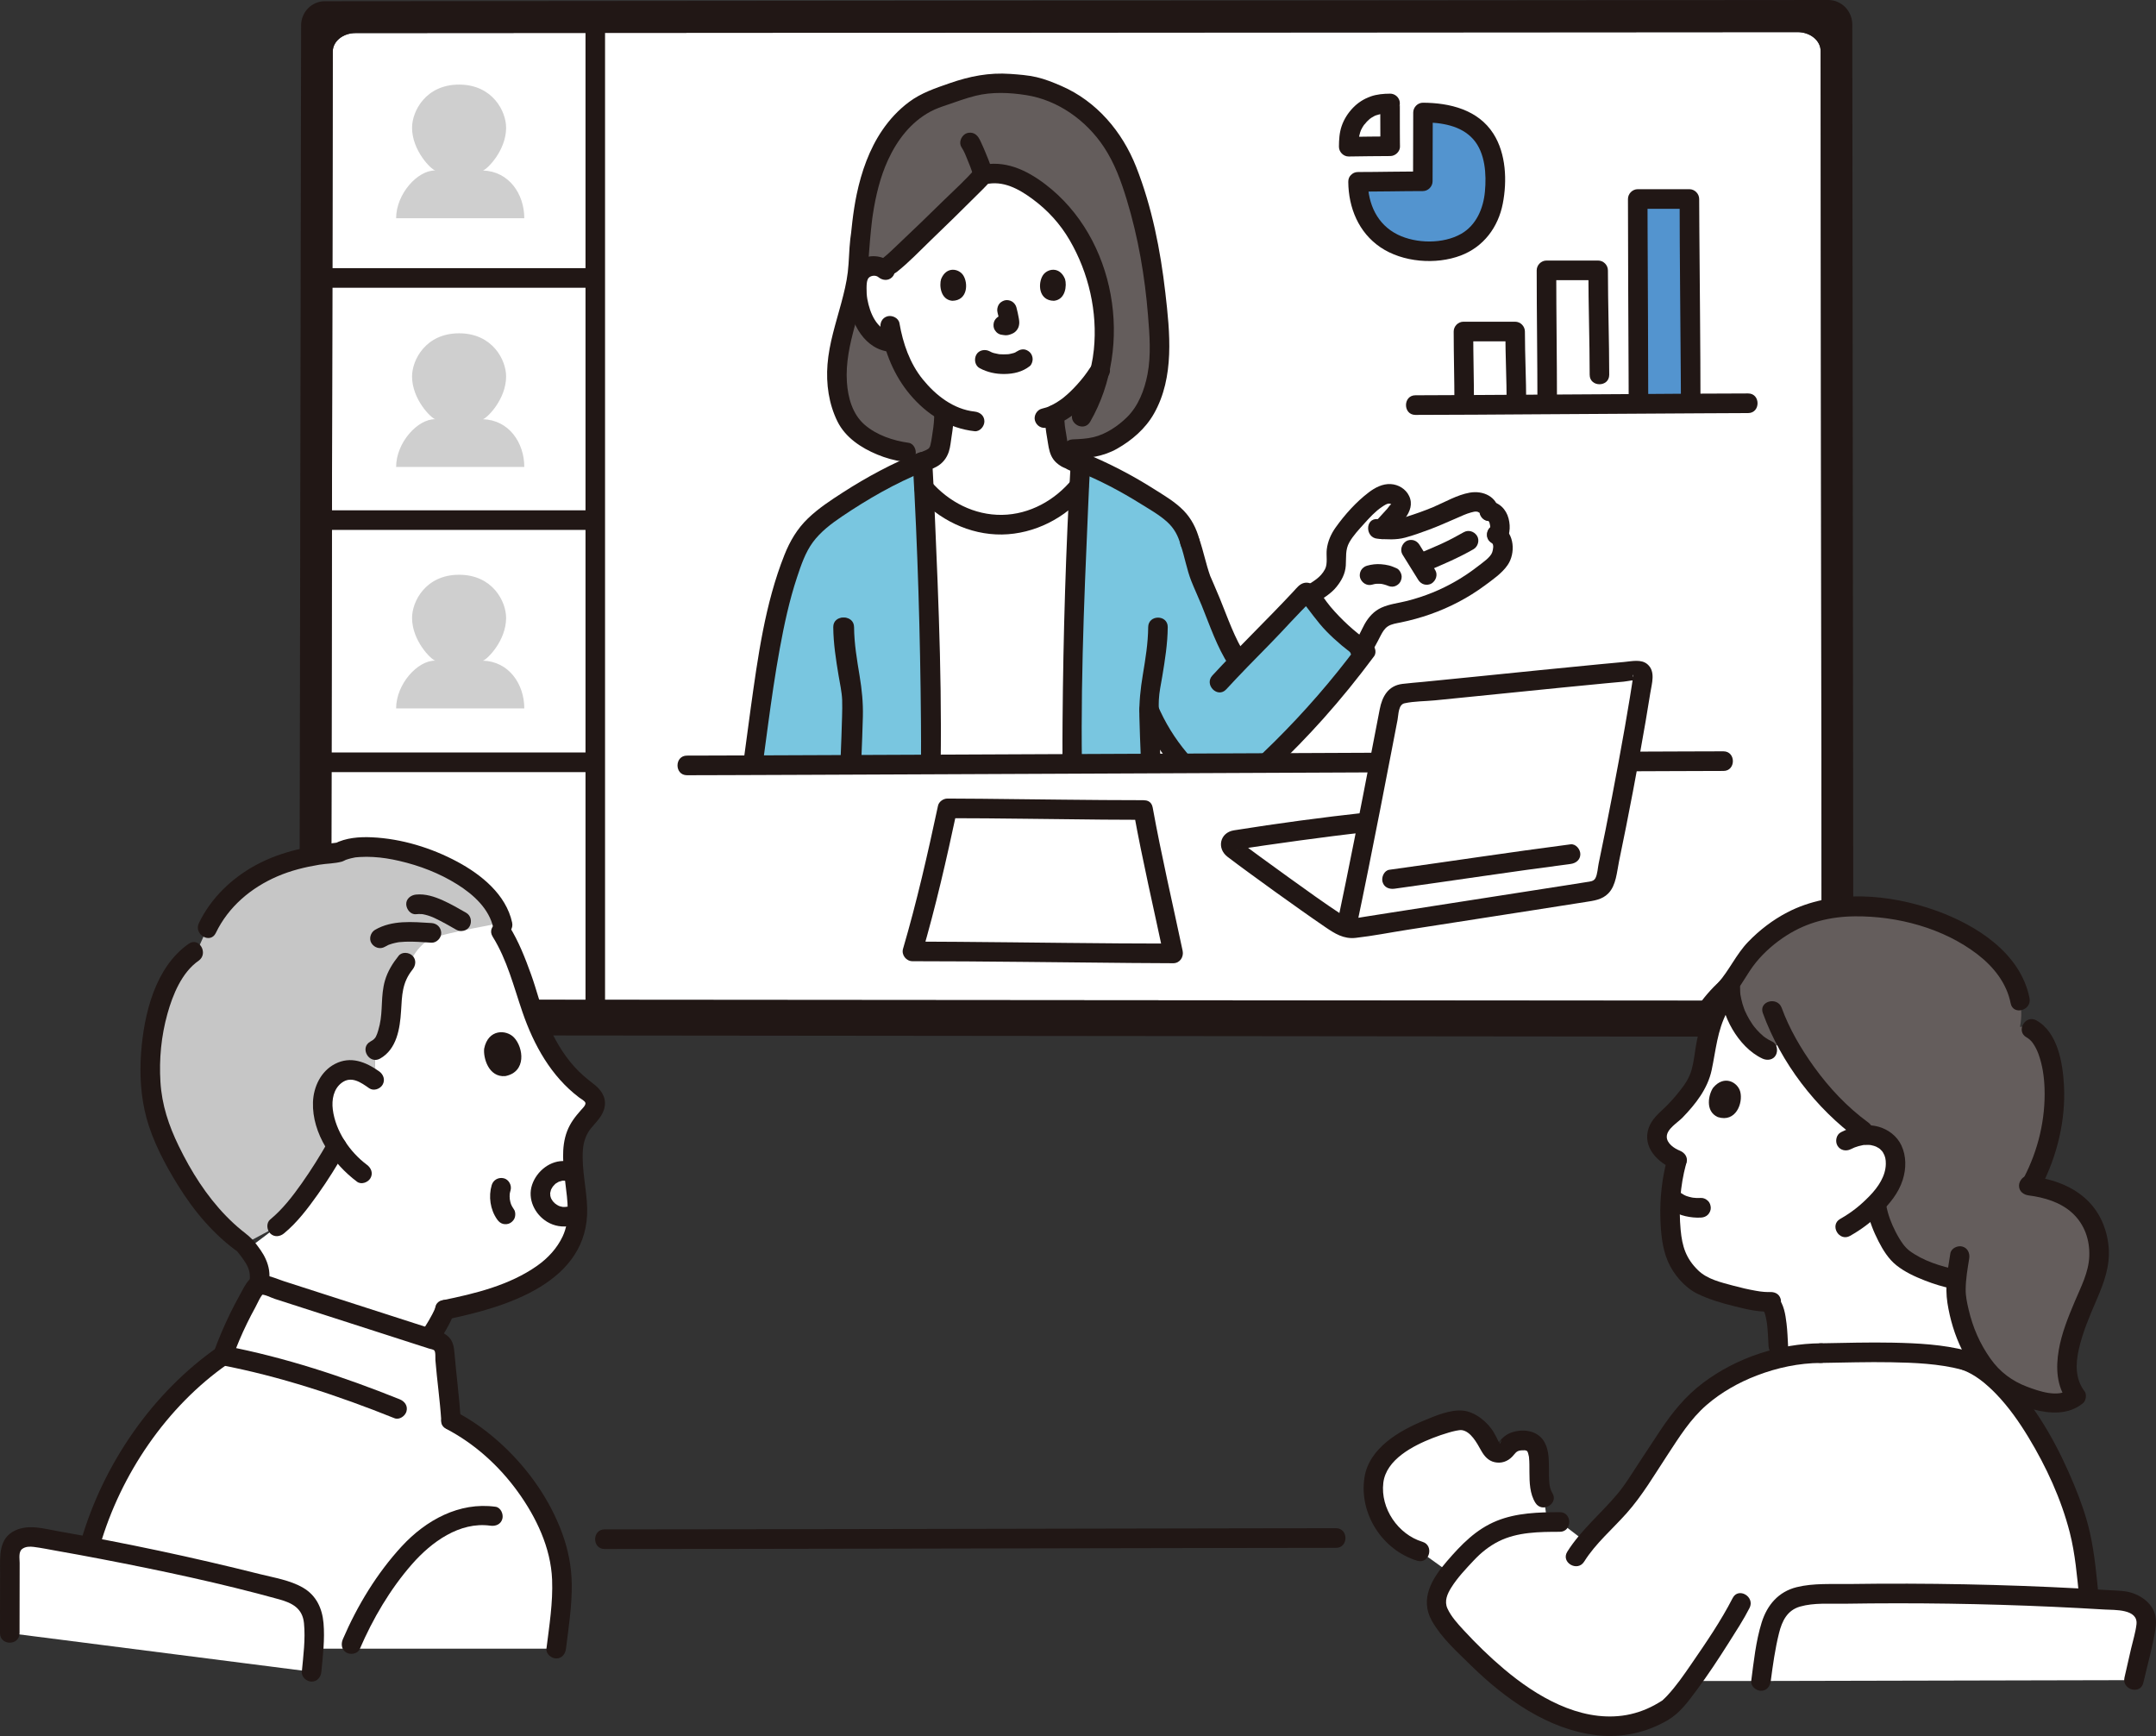 <svg width="231" height="186" viewBox="0 0 231 186" fill="none" xmlns="http://www.w3.org/2000/svg">
<rect x="0" y="0" width="231" height="186" fill="#333333" stroke="none"/>
<g clip-path="url(#clip0_43_1892)">
<path d="M195.068 5.466C195.067 4.346 193.959 3.44 192.591 3.441C177.698 3.453 56.45 3.536 38.082 3.544C36.741 3.545 35.655 4.433 35.653 5.532C35.633 16.671 35.497 96.067 35.476 107.106C37.954 107.106 192.827 107.23 195.178 107.23C195.167 94.827 195.083 15.903 195.068 5.466Z" fill="white"/>
<path d="M198.461 2.635C198.459 1.177 197.305 -0.002 195.879 1.58235e-06C180.352 0.015 53.945 0.124 34.795 0.134C33.397 0.135 32.264 1.291 32.262 2.72C32.241 17.214 32.099 93.915 32.077 108.277C32.075 109.735 33.229 110.917 34.656 110.919C50.227 110.937 180.531 111.06 195.989 111.079C197.418 111.08 198.576 109.899 198.575 108.439C198.564 92.301 198.477 16.215 198.461 2.635ZM35.476 107.106C35.497 96.067 35.633 16.671 35.653 5.531C35.655 4.433 36.741 3.545 38.082 3.544C56.45 3.537 177.698 3.453 192.591 3.441C193.959 3.44 195.066 4.346 195.068 5.466C195.083 15.903 195.167 94.827 195.178 107.23C192.828 107.23 37.954 107.106 35.476 107.106Z" fill="#211715"/>
<path d="M97.079 48.459C94.51 48.128 91.764 46.711 90.784 44.919C89.496 42.565 89.438 39.595 90.017 36.979C90.597 34.364 91.579 31.829 91.881 29.168C92.035 27.817 92.01 26.447 92.218 25.103C92.425 23.771 92.848 12.659 101.098 10.259C103.187 9.515 105.251 8.761 107.465 8.918C108.524 8.993 110.17 9.073 111.183 9.387C113.891 10.226 116.016 11.371 117.87 13.497C119.089 14.896 120.149 16.628 120.799 18.359C122.803 23.699 123.801 29.536 124.15 35.222C124.265 37.107 124.286 39.021 123.856 40.861C123.426 42.701 122.508 44.682 121.019 45.862C118.798 47.623 117.78 48.029 114.936 48.128L98.433 49.456L97.08 48.459L97.079 48.459Z" fill="#645D5C"/>
<path d="M96.516 27.346C99.072 24.964 104.675 19.489 105.297 18.738C107.99 18.032 110.26 19.673 112.085 21.134C113.91 22.596 115.285 24.554 116.275 26.661C118.183 30.721 118.892 35.283 117.882 39.672C116.796 41.35 115.018 43.505 112.965 44.441C112.986 45.393 113.091 46.024 113.258 46.981C113.42 47.933 113.368 48.785 114.687 49.264C114.863 49.337 117.987 51.003 116.885 50.115C115.064 53.82 111.196 56.166 107.36 56.217C104.252 56.259 101.083 54.799 98.983 52.296C98.983 52.296 98.062 51.198 97.14 50.1L98.444 49.696C98.763 49.597 99.344 49.299 99.431 49.267C100.751 48.788 100.699 47.935 100.865 46.982C101.049 45.926 101.148 45.185 101.151 44.057C100.083 43.428 99.091 42.549 98.185 41.461C96.907 39.924 96.185 38.213 95.761 36.707C95.462 36.661 95.283 36.633 95.283 36.633C94.743 36.55 94.233 36.303 93.817 35.969C93.276 35.53 92.886 34.952 92.588 34.349C92.561 34.294 92.535 34.24 92.51 34.186C91.953 32.989 91.713 31.666 91.826 30.365C91.858 30.02 91.914 29.667 92.087 29.357C92.333 28.914 92.82 28.589 93.356 28.509C93.846 28.435 94.368 28.571 94.748 28.863L95.364 28.38C95.55 28.234 95.961 27.863 96.516 27.346Z" fill="white"/>
<path d="M112.182 45.817C113.663 45.473 114.964 44.566 116.06 43.538C117.107 42.555 118.006 41.401 118.787 40.198C119.087 39.736 118.895 39.015 118.412 38.759C117.889 38.482 117.299 38.643 116.979 39.137C116.817 39.385 116.651 39.631 116.479 39.872C116.387 40 116.294 40.127 116.199 40.253C116.144 40.326 116.085 40.398 116.176 40.284C116.12 40.354 116.066 40.424 116.01 40.494C115.587 41.019 115.135 41.522 114.647 41.987C114.401 42.221 114.144 42.443 113.88 42.657C113.995 42.564 113.903 42.64 113.838 42.689C113.777 42.734 113.716 42.779 113.653 42.823C113.506 42.927 113.356 43.027 113.202 43.122C112.938 43.284 112.664 43.423 112.385 43.556C112.272 43.61 112.545 43.5 112.357 43.566C112.276 43.594 112.196 43.626 112.115 43.652C111.953 43.706 111.79 43.75 111.625 43.789C111.091 43.913 110.725 44.558 110.894 45.083C111.074 45.643 111.609 45.95 112.182 45.817L112.182 45.817Z" fill="#211715"/>
<path d="M95.593 28.204C94.55 27.328 93.066 27.158 91.938 27.997C90.811 28.835 90.669 30.292 90.777 31.605C90.982 34.083 92.284 37.157 95.005 37.647C95.561 37.747 96.134 37.495 96.293 36.912C96.432 36.403 96.121 35.719 95.561 35.618C93.923 35.323 93.198 33.533 92.929 32.05C92.859 31.663 92.84 31.268 92.846 30.876C92.852 30.514 92.85 30.167 92.99 29.887C93.17 29.528 93.795 29.427 94.111 29.692C94.545 30.056 95.167 30.119 95.592 29.692C95.965 29.318 96.027 28.571 95.592 28.205L95.593 28.204Z" fill="#211715"/>
<path d="M94.349 35.183C94.801 37.779 95.8 40.247 97.502 42.272C99.285 44.393 101.648 45.9 104.424 46.202C104.988 46.263 105.471 45.675 105.471 45.15C105.471 44.53 104.989 44.159 104.424 44.098C102.165 43.853 100.262 42.365 98.869 40.646C97.475 38.928 96.744 36.784 96.369 34.625C96.271 34.065 95.589 33.75 95.081 33.89C94.492 34.053 94.252 34.622 94.349 35.184V35.183Z" fill="#211715"/>
<path d="M103.03 15.796C103.309 16.206 103.488 16.706 103.679 17.16L103.573 16.909C103.817 17.489 104.055 18.076 104.239 18.678C104.4 19.203 104.978 19.591 105.527 19.412C106.053 19.241 106.43 18.682 106.258 18.119C106.061 17.473 105.801 16.846 105.54 16.224C105.405 15.902 105.267 15.58 105.118 15.264C105.034 15.085 104.95 14.898 104.839 14.733C104.683 14.505 104.485 14.325 104.213 14.25C103.962 14.181 103.629 14.212 103.406 14.356C102.957 14.647 102.701 15.309 103.03 15.795V15.796Z" fill="#211715"/>
<path d="M104.556 17.994C103.523 19.226 102.284 20.32 101.139 21.443C99.51 23.041 97.872 24.631 96.21 26.195C95.692 26.683 95.181 27.194 94.624 27.637C94.18 27.989 94.257 28.756 94.624 29.124C95.062 29.565 95.659 29.477 96.104 29.124C97.39 28.105 98.545 26.88 99.725 25.744C101.362 24.168 102.992 22.582 104.598 20.973C105.083 20.487 105.595 20.01 106.037 19.482C106.401 19.048 106.461 18.42 106.037 17.995C105.663 17.619 104.922 17.558 104.556 17.995V17.994Z" fill="#211715"/>
<path d="M105.575 19.752C107.462 19.3 109.153 20.238 110.633 21.328C112.26 22.528 113.591 23.987 114.61 25.739C116.646 29.237 117.611 33.423 117.199 37.459C116.959 39.815 116.171 42.085 114.995 44.13C114.319 45.304 116.128 46.365 116.803 45.192C121.495 37.033 119.569 25.515 112.005 19.749C109.962 18.192 107.623 17.099 105.018 17.724C103.708 18.038 104.263 20.067 105.575 19.752Z" fill="#211715"/>
<path d="M97.358 47.444C95.687 47.211 93.924 46.626 92.629 45.499C91.335 44.372 90.85 42.6 90.739 40.936C90.465 36.803 92.549 32.979 92.955 28.914C93.096 27.5 93.166 26.081 93.316 24.667C93.345 24.397 93.372 24.127 93.404 23.858C93.422 23.701 93.442 23.544 93.461 23.387C93.468 23.338 93.44 23.533 93.47 23.323C93.487 23.201 93.505 23.079 93.524 22.958C93.825 20.975 94.312 18.949 95.144 17.142C96.131 14.999 97.586 13.086 99.69 11.956C100.269 11.645 100.871 11.441 101.492 11.232C102.495 10.893 103.484 10.521 104.513 10.265C106.285 9.826 108.154 9.91 109.95 10.191C113.359 10.725 116.388 12.904 118.272 15.749C119.422 17.485 120.116 19.403 120.72 21.386C121.336 23.404 121.821 25.463 122.197 27.54C122.57 29.605 122.831 31.686 123 33.778C123.169 35.869 123.345 38.029 122.948 40.099C122.626 41.779 121.968 43.516 120.722 44.727C119.75 45.674 118.484 46.525 117.154 46.84C116.427 47.012 115.68 47.047 114.936 47.076C113.593 47.127 113.586 49.231 114.936 49.18C116.599 49.116 118.213 48.913 119.683 48.08C121.281 47.175 122.726 45.93 123.639 44.318C125.854 40.41 125.352 35.645 124.858 31.362C124.331 26.787 123.424 22.166 121.729 17.871C120.236 14.089 117.481 10.845 113.729 9.215C112.868 8.84 111.971 8.475 111.053 8.265C110.136 8.055 109.189 7.986 108.256 7.92C105.969 7.757 103.906 8.165 101.747 8.916C100.216 9.448 98.716 9.945 97.4 10.925C96.272 11.767 95.329 12.781 94.535 13.944C93.142 15.984 92.299 18.4 91.792 20.805C91.59 21.764 91.445 22.734 91.327 23.707C91.291 24.009 91.259 24.313 91.227 24.616C91.216 24.72 91.202 24.825 91.193 24.93C91.185 25.024 91.147 25.208 91.212 24.796C91.169 25.066 91.134 25.337 91.103 25.608C90.967 26.79 90.975 27.985 90.834 29.167C90.701 30.28 90.429 31.377 90.139 32.458C89.555 34.635 88.836 36.785 88.66 39.047C88.498 41.131 88.797 43.277 89.729 45.16C90.581 46.879 92.267 47.986 93.986 48.7C94.892 49.077 95.829 49.337 96.801 49.473C97.36 49.551 97.925 49.336 98.089 48.738C98.223 48.246 97.921 47.523 97.357 47.444L97.358 47.444Z" fill="#211715"/>
<path d="M111.918 44.44C111.94 45.317 112.062 46.181 112.211 47.044C112.317 47.657 112.37 48.259 112.635 48.83C112.765 49.111 112.959 49.377 113.19 49.582C113.354 49.728 113.534 49.866 113.726 49.975C113.798 50.016 113.873 50.051 113.948 50.086C114.043 50.129 114.14 50.17 114.238 50.21C114.371 50.266 114.35 50.255 114.173 50.177C114.336 50.298 114.564 50.374 114.745 50.466C115.084 50.638 115.424 50.808 115.767 50.971C116.261 51.205 116.919 51.126 117.199 50.593C117.444 50.126 117.352 49.404 116.823 49.154C116.302 48.907 115.795 48.632 115.275 48.383C115.256 48.374 115.236 48.364 115.216 48.355L114.965 48.248C114.849 48.203 114.848 48.204 114.964 48.252C114.903 48.222 114.842 48.192 114.783 48.158C114.743 48.135 114.527 48.045 114.672 48.098C114.798 48.144 114.664 48.09 114.622 48.05C114.587 48.016 114.538 47.931 114.494 47.91C114.609 47.964 114.608 48.076 114.522 47.925C114.463 47.822 114.476 47.734 114.526 47.965C114.481 47.752 114.401 47.549 114.364 47.331C114.317 47.049 114.279 46.766 114.23 46.485C114.199 46.303 114.168 46.12 114.139 45.938C114.127 45.86 114.116 45.782 114.104 45.704C114.064 45.448 114.118 45.85 114.093 45.617C114.05 45.225 114.023 44.834 114.012 44.44C113.998 43.89 113.54 43.362 112.965 43.388C112.41 43.413 111.903 43.851 111.918 44.44Z" fill="#211715"/>
<path d="M100.103 44.292C100.096 44.64 100.081 44.987 100.05 45.334C100.034 45.51 100.014 45.686 99.992 45.863C100.011 45.711 100.002 45.789 99.987 45.895C99.975 45.971 99.964 46.047 99.952 46.122C99.871 46.636 99.816 47.172 99.687 47.676C99.675 47.722 99.663 47.767 99.649 47.812C99.614 47.923 99.543 47.975 99.676 47.771C99.624 47.851 99.567 47.956 99.524 48.041C99.474 48.142 99.689 47.871 99.559 47.989C99.552 47.995 99.423 48.116 99.423 48.118C99.414 48.081 99.634 47.976 99.415 48.114C99.361 48.147 99.307 48.177 99.251 48.206C99.154 48.256 99.109 48.267 99.236 48.219C99.114 48.266 99.011 48.308 98.884 48.364C98.812 48.397 98.741 48.431 98.669 48.465C98.559 48.517 98.448 48.568 98.337 48.619C98.114 48.722 98.553 48.541 98.333 48.621C98.277 48.641 98.222 48.662 98.165 48.681C97.645 48.851 97.254 49.416 97.434 49.974C97.602 50.496 98.164 50.892 98.722 50.709C99.048 50.602 99.361 50.454 99.671 50.307C99.729 50.28 99.788 50.253 99.846 50.225C99.947 50.174 100.051 50.192 99.709 50.279C99.926 50.224 100.145 50.111 100.343 50.004C100.987 49.658 101.433 49.088 101.659 48.398C101.828 47.883 101.871 47.306 101.956 46.774C102.089 45.951 102.181 45.126 102.197 44.291C102.207 43.741 101.708 43.214 101.15 43.24C100.573 43.265 100.114 43.702 100.103 44.291L100.103 44.292Z" fill="#211715"/>
<path d="M140.386 63.751C140.386 63.751 141.574 62.962 141.699 62.877C142.258 62.502 143.052 61.472 143.127 60.802C143.202 60.131 143.098 59.446 143.215 58.781C143.408 57.684 144.17 56.788 144.902 55.951C145.654 55.092 146.415 54.224 147.333 53.547C147.805 53.2 148.349 52.895 148.933 52.911C149.518 52.927 150.121 53.373 150.125 53.961C150.128 54.406 149.81 54.779 149.511 55.107C148.935 55.737 148.635 56.065 148.061 56.696C148.554 56.722 149.048 56.733 149.542 56.731C150.142 56.729 152.529 55.854 153.24 55.584C154.076 55.265 154.766 54.928 155.44 54.649C156.239 54.318 156.697 54.035 157.543 53.84C158.248 53.678 158.663 53.779 159.089 54.056C159.389 54.252 159.549 54.521 159.556 54.773C160.058 54.783 160.455 55.265 160.572 55.652C160.788 56.368 160.799 57.023 160.363 57.272C161.376 57.783 160.932 59.399 160.825 59.661C160.676 60.031 160.377 60.317 160.08 60.582C157.241 63.122 153.72 64.886 149.993 65.637C149.3 65.777 148.573 65.894 148.002 66.312C146.899 67.122 146.735 68.78 145.695 69.67" fill="white"/>
<path d="M99.65 85.718C99.956 76.299 99.323 59.55 98.981 52.293C101.081 54.797 104.251 56.258 107.36 56.216C110.47 56.174 113.599 54.626 115.642 52.066C115.304 59.196 114.654 76.199 114.963 85.718" fill="white"/>
<path d="M114.963 85.718C114.606 74.704 115.532 53.669 115.772 49.503C119.104 50.836 121.493 52.22 124.492 54.194C126.099 55.252 127.011 56.193 127.502 58.092C127.969 59.398 128.169 60.808 128.693 62.081C128.805 62.355 129.488 63.878 129.938 65.031C130.706 67.025 131.748 69.522 132.591 70.784L132.694 70.938C135.064 68.483 137.434 66.172 139.804 63.596C139.854 63.541 139.912 63.483 139.986 63.476C140.095 63.466 140.177 63.569 140.238 63.66C141.783 65.985 143.769 68.013 146.057 69.603C146.057 69.603 146.188 69.694 146.316 69.788C142.807 74.522 138.838 78.913 134.484 82.876C133.552 83.724 132.503 84.596 131.248 84.674C129.652 84.773 128.291 83.569 127.24 82.358C125.299 80.121 124.262 78.791 123.11 76.06C123.136 78.674 123.383 81.524 123.383 85.524" fill="#79C6E0"/>
<path d="M99.65 85.718C100.008 74.672 99.076 53.548 98.839 49.467C95.463 50.813 93.059 52.203 90.034 54.194C88.427 55.252 86.835 56.441 85.841 58.092C85.37 58.875 85.049 59.738 84.73 60.594C82.263 67.228 81.287 78.118 80.151 85.525" fill="#79C6E0"/>
<path d="M115.494 50.518C117.843 51.464 120.077 52.644 122.225 53.985C123.186 54.585 124.221 55.162 125.063 55.929C125.806 56.605 126.232 57.407 126.493 58.372C126.844 59.678 128.865 59.124 128.512 57.813C128.197 56.644 127.663 55.572 126.814 54.702C125.897 53.762 124.721 53.078 123.621 52.382C121.209 50.856 118.697 49.556 116.051 48.49C115.526 48.278 114.901 48.721 114.763 49.224C114.599 49.824 114.967 50.306 115.494 50.518Z" fill="#211715"/>
<path d="M123.02 67.19C123.007 68.917 122.725 70.606 122.444 72.304C122.196 73.805 122.041 75.237 122.076 76.757C122.142 79.681 122.332 82.598 122.336 85.525C122.338 86.879 124.432 86.881 124.43 85.525C124.427 82.598 124.237 79.681 124.17 76.757C124.157 76.171 124.136 75.58 124.162 74.995C124.198 74.16 124.388 73.318 124.525 72.495C124.817 70.738 125.101 68.976 125.115 67.19C125.125 65.836 123.031 65.835 123.02 67.19H123.02Z" fill="#211715"/>
<path d="M89.278 67.19C89.291 68.934 89.562 70.656 89.847 72.373C89.99 73.235 90.195 74.12 90.231 74.995C90.254 75.58 90.235 76.171 90.222 76.757C90.156 79.681 89.966 82.598 89.962 85.525C89.96 86.879 92.055 86.881 92.056 85.525C92.06 82.598 92.25 79.681 92.316 76.757C92.35 75.279 92.209 73.887 91.969 72.427C91.682 70.688 91.386 68.959 91.372 67.19C91.362 65.837 89.268 65.834 89.278 67.19H89.278Z" fill="#211715"/>
<path d="M114.725 49.503C114.194 58.747 113.919 68.025 113.846 77.284C113.823 80.095 113.827 82.908 113.916 85.718C113.959 87.069 116.053 87.075 116.01 85.718C115.679 75.296 116.13 64.826 116.582 54.413C116.653 52.776 116.725 51.139 116.819 49.503C116.896 48.15 114.802 48.155 114.725 49.503H114.725Z" fill="#211715"/>
<path d="M97.794 49.503C98.325 58.747 98.6 68.025 98.673 77.284C98.696 80.095 98.692 82.908 98.603 85.718C98.56 87.072 100.655 87.071 100.697 85.718C101.029 75.296 100.578 64.826 100.126 54.413C100.055 52.776 99.983 51.139 99.889 49.503C99.811 48.157 97.716 48.148 97.794 49.503Z" fill="#211715"/>
<path d="M98.243 53.038C100.489 55.663 103.893 57.319 107.36 57.268C110.827 57.218 114.192 55.5 116.382 52.811C117.228 51.771 115.755 50.275 114.901 51.324C113.05 53.597 110.32 55.122 107.36 55.165C104.401 55.208 101.628 53.778 99.723 51.552C98.843 50.523 97.368 52.017 98.243 53.038Z" fill="#211715"/>
<path d="M98.475 48.489C95.6 49.648 92.898 51.092 90.292 52.773C88.997 53.608 87.69 54.465 86.573 55.538C85.412 56.655 84.637 57.969 84.045 59.459C81.965 64.688 81.196 70.413 80.423 75.956C79.991 79.051 79.612 82.155 79.141 85.245C79.055 85.806 79.282 86.376 79.872 86.539C80.368 86.676 81.074 86.369 81.16 85.804C81.988 80.38 82.555 74.918 83.543 69.52C84.017 66.929 84.57 64.336 85.402 61.834C85.831 60.544 86.283 59.192 87.097 58.089C87.925 56.97 89.064 56.11 90.205 55.339C92.994 53.458 95.909 51.776 99.031 50.517C99.556 50.306 99.925 49.815 99.763 49.223C99.626 48.722 99.003 48.276 98.475 48.488L98.475 48.489Z" fill="#211715"/>
<path d="M89.412 67.19C89.426 68.934 89.697 70.656 89.981 72.373C90.125 73.235 90.33 74.12 90.365 74.995C90.389 75.58 90.37 76.171 90.357 76.757C90.291 79.681 90.1 82.598 90.097 85.525C90.095 86.879 92.189 86.881 92.191 85.525C92.194 82.598 92.384 79.681 92.451 76.757C92.484 75.279 92.344 73.887 92.103 72.427C91.817 70.688 91.52 68.959 91.507 67.19C91.496 65.837 89.402 65.834 89.413 67.19H89.412Z" fill="#211715"/>
<path d="M126.493 58.372C126.933 59.649 127.145 60.997 127.641 62.255C127.988 63.133 128.395 63.989 128.75 64.864C129.632 67.037 130.397 69.341 131.687 71.315C132.423 72.443 134.238 71.39 133.495 70.253C132.265 68.371 131.544 66.189 130.695 64.121C130.476 63.589 130.251 63.06 130.022 62.532C129.941 62.343 129.858 62.154 129.776 61.965C129.745 61.894 129.714 61.823 129.683 61.753C129.557 61.461 129.787 62.053 129.66 61.696C129.207 60.421 128.953 59.091 128.512 57.813C128.073 56.542 126.05 57.088 126.493 58.372Z" fill="#211715"/>
<path d="M131.381 73.861C132.903 72.21 134.476 70.609 136.051 69.011C137.588 67.451 139.041 65.769 140.627 64.262L140.164 64.533L140.265 64.491H139.708L139.852 64.545L139.389 64.274C140.319 65.398 141.1 66.601 142.128 67.651C143.167 68.712 144.315 69.659 145.528 70.512C146.635 71.289 147.683 69.466 146.585 68.695C145.097 67.65 143.751 66.412 142.569 65.026C141.997 64.355 141.55 63.581 140.977 62.917C140.67 62.56 140.183 62.339 139.707 62.462C139.231 62.585 138.939 62.988 138.622 63.329C135.767 66.395 132.74 69.293 129.899 72.373C128.984 73.365 130.461 74.857 131.38 73.861H131.381Z" fill="#211715"/>
<path d="M145.412 69.257C142.711 72.892 139.729 76.317 136.514 79.502C135.722 80.285 134.916 81.055 134.096 81.809C133.408 82.442 132.68 83.185 131.777 83.498C129.85 84.167 128.278 81.983 127.211 80.715C125.877 79.129 124.828 77.435 124.014 75.524C123.791 75.002 123.026 74.886 122.581 75.147C122.043 75.463 121.982 76.061 122.205 76.586C123.01 78.475 124.052 80.156 125.35 81.744C126.731 83.434 128.316 85.442 130.636 85.701C133.067 85.972 134.928 83.925 136.537 82.401C138.356 80.678 140.106 78.878 141.777 77.01C143.694 74.866 145.504 72.628 147.22 70.319C147.559 69.863 147.294 69.144 146.844 68.879C146.309 68.566 145.751 68.8 145.411 69.257L145.412 69.257Z" fill="#211715"/>
<path d="M148.799 57.44C149.802 56.342 151.776 54.837 150.98 53.15C150.621 52.389 149.834 51.913 149.006 51.866C148.134 51.817 147.329 52.24 146.653 52.754C145.302 53.78 144.086 55.138 143.101 56.519C142.607 57.212 142.264 57.993 142.156 58.841C142.071 59.515 142.278 60.387 141.966 60.981C141.484 61.902 140.716 62.272 139.857 62.843C138.739 63.587 139.786 65.409 140.915 64.659C141.72 64.124 142.586 63.641 143.199 62.875C143.745 62.194 144.131 61.483 144.192 60.6C144.252 59.711 144.117 58.907 144.577 58.098C144.994 57.367 145.588 56.745 146.146 56.123C146.732 55.471 147.345 54.791 148.079 54.304C148.295 54.161 148.664 53.889 148.945 53.968C149.009 53.986 149.063 54.035 149.112 54.065C148.982 53.984 149.168 53.959 149.027 54.047C148.902 54.124 148.735 54.401 148.631 54.514C148.51 54.648 148.387 54.782 148.265 54.915C147.95 55.261 147.634 55.607 147.318 55.952C146.408 56.949 147.886 58.44 148.799 57.44H148.799Z" fill="#211715"/>
<path d="M147.589 57.719C148.582 57.797 149.582 57.864 150.551 57.603C151.407 57.373 152.245 57.069 153.075 56.763C154.079 56.394 155.052 55.949 156.036 55.528C156.56 55.305 157.065 55.052 157.617 54.905C157.829 54.849 158.068 54.774 158.285 54.828C158.504 54.881 158.549 55.088 158.508 54.774C158.58 55.337 158.938 55.825 159.555 55.825C160.065 55.825 160.675 55.341 160.602 54.774C160.402 53.206 158.907 52.53 157.467 52.785C156.11 53.026 154.822 53.796 153.563 54.329C152.613 54.73 151.63 55.072 150.647 55.382C150.431 55.45 150.213 55.516 149.994 55.575C149.884 55.605 149.773 55.631 149.662 55.658C149.628 55.667 149.364 55.705 149.54 55.686C149.71 55.669 149.358 55.68 149.322 55.681C149.13 55.682 148.937 55.681 148.744 55.677C148.359 55.669 147.975 55.646 147.59 55.616C146.246 55.511 146.253 57.615 147.59 57.72L147.589 57.719Z" fill="#211715"/>
<path d="M159.556 55.825C159.591 55.826 159.627 55.83 159.662 55.834L159.383 55.796C159.453 55.809 159.518 55.828 159.584 55.853L159.333 55.747C159.419 55.784 159.498 55.832 159.573 55.887L159.361 55.723C159.453 55.796 159.533 55.878 159.606 55.97L159.442 55.757C159.516 55.854 159.577 55.957 159.626 56.069L159.52 55.818C159.608 56.033 159.656 56.27 159.688 56.499L159.651 56.219C159.669 56.374 159.676 56.53 159.658 56.685L159.696 56.406C159.683 56.498 159.662 56.587 159.627 56.675L159.732 56.423C159.709 56.476 159.681 56.525 159.648 56.572L159.812 56.359C159.777 56.403 159.738 56.443 159.694 56.479L159.906 56.314C159.883 56.331 159.859 56.347 159.834 56.362C159.607 56.5 159.423 56.733 159.353 56.991C159.284 57.243 159.315 57.578 159.458 57.801C159.763 58.276 160.389 58.482 160.891 58.179C161.312 57.925 161.631 57.488 161.712 56.997C161.792 56.509 161.755 56.039 161.634 55.559C161.384 54.572 160.606 53.764 159.556 53.72C159.008 53.697 158.484 54.22 158.509 54.772C158.535 55.361 158.969 55.799 159.556 55.824V55.825Z" fill="#211715"/>
<path d="M159.834 58.18C160.095 58.334 159.962 58.919 159.885 59.161C159.712 59.709 158.836 60.292 158.331 60.686C156.863 61.828 155.213 62.79 153.491 63.488C152.61 63.846 151.704 64.142 150.784 64.378C149.863 64.614 148.896 64.708 148.024 65.1C147.22 65.462 146.64 66.104 146.211 66.866C145.816 67.57 145.56 68.37 144.954 68.927C143.958 69.842 145.442 71.327 146.435 70.414C147.14 69.766 147.494 68.913 147.934 68.087C148.133 67.712 148.342 67.338 148.707 67.104C149.1 66.852 149.616 66.784 150.063 66.693C152.233 66.247 154.324 65.522 156.289 64.487C157.26 63.976 158.193 63.391 159.076 62.738C159.932 62.104 160.928 61.425 161.536 60.535C162.394 59.281 162.267 57.175 160.891 56.364C159.726 55.677 158.671 57.495 159.834 58.18H159.834Z" fill="#211715"/>
<path d="M152.738 61.265C154.487 60.525 156.223 59.794 157.874 58.847C158.35 58.574 158.554 57.882 158.25 57.408C157.94 56.925 157.327 56.738 156.818 57.03C156.051 57.469 155.271 57.881 154.468 58.25C154.099 58.42 153.727 58.582 153.353 58.742C153.306 58.762 153.26 58.782 153.213 58.801C153.077 58.859 153.387 58.728 153.248 58.786C153.136 58.834 153.024 58.881 152.912 58.928C152.669 59.031 152.426 59.134 152.183 59.237C151.919 59.348 151.708 59.461 151.557 59.72C151.425 59.946 151.37 60.278 151.451 60.531C151.607 61.015 152.199 61.494 152.739 61.265H152.738Z" fill="#211715"/>
<path d="M147.013 62.642C147.174 62.596 147.336 62.562 147.501 62.539L147.223 62.576C147.527 62.536 147.831 62.536 148.135 62.574L147.857 62.536C148.161 62.578 148.455 62.657 148.738 62.773L148.488 62.667C148.526 62.683 148.564 62.7 148.602 62.718C148.865 62.838 149.119 62.904 149.409 62.824C149.652 62.756 149.915 62.568 150.034 62.34C150.163 62.096 150.227 61.801 150.14 61.53C150.061 61.284 149.902 61.013 149.659 60.901C149.388 60.777 149.111 60.66 148.822 60.586C148.544 60.515 148.255 60.476 147.97 60.453C147.467 60.412 146.941 60.475 146.457 60.614C146.202 60.686 145.965 60.867 145.831 61.097C145.7 61.323 145.644 61.655 145.726 61.907C145.899 62.446 146.449 62.803 147.013 62.642Z" fill="#211715"/>
<path d="M150.276 59.43L151.958 62.134C152.101 62.363 152.323 62.545 152.584 62.617C152.835 62.687 153.168 62.655 153.391 62.511C153.856 62.21 154.077 61.571 153.767 61.072L152.085 58.368C151.942 58.139 151.72 57.956 151.459 57.885C151.208 57.815 150.875 57.847 150.652 57.991C150.187 58.292 149.966 58.931 150.276 59.43Z" fill="#211715"/>
<path d="M104.975 39.453C105.794 39.888 106.674 40.079 107.602 40.072C108.596 40.066 109.546 39.845 110.335 39.227C110.531 39.073 110.642 38.72 110.642 38.483C110.642 38.225 110.528 37.917 110.335 37.739C110.136 37.555 109.873 37.418 109.595 37.431C109.298 37.444 109.086 37.558 108.854 37.739C109.221 37.452 108.897 37.697 108.784 37.757C108.695 37.803 108.481 37.872 108.829 37.746C108.761 37.771 108.693 37.799 108.624 37.821C108.434 37.883 108.24 37.907 108.047 37.953C108.133 37.933 108.278 37.926 108.104 37.943C108.047 37.949 107.991 37.953 107.934 37.957C107.797 37.966 107.661 37.969 107.524 37.968C107.402 37.968 107.28 37.964 107.157 37.955C107.101 37.952 107.045 37.947 106.989 37.941C106.885 37.931 106.756 37.867 107.019 37.947C106.846 37.894 106.657 37.88 106.481 37.828C106.406 37.805 106.332 37.778 106.258 37.752C106.042 37.678 106.502 37.867 106.305 37.774C106.213 37.731 106.122 37.685 106.031 37.637C105.547 37.38 104.871 37.498 104.599 38.015C104.344 38.501 104.458 39.179 104.975 39.453Z" fill="#211715"/>
<path d="M106.878 33.486C106.983 33.89 107.084 34.299 107.145 34.712L107.107 34.432C107.115 34.489 107.118 34.545 107.112 34.602L107.149 34.322C107.145 34.348 107.139 34.373 107.131 34.398L107.237 34.147C107.229 34.165 107.221 34.179 107.21 34.196L107.374 33.983C107.361 33.998 107.349 34.01 107.334 34.022L107.546 33.858C107.515 33.878 107.483 33.893 107.449 33.909L107.7 33.803C107.646 33.825 107.594 33.841 107.537 33.851L107.815 33.813C107.764 33.82 107.714 33.819 107.662 33.813L107.941 33.851C107.883 33.843 107.827 33.829 107.769 33.821C107.63 33.777 107.491 33.771 107.351 33.802C107.212 33.808 107.082 33.85 106.962 33.926C106.745 34.054 106.537 34.304 106.481 34.555C106.419 34.824 106.433 35.127 106.586 35.365L106.75 35.578C106.881 35.709 107.035 35.799 107.213 35.849C107.381 35.871 107.545 35.913 107.717 35.921C108 35.934 108.256 35.843 108.507 35.725C108.826 35.576 109.079 35.264 109.163 34.92C109.237 34.623 109.208 34.398 109.158 34.1C109.091 33.705 109.001 33.314 108.9 32.927C108.833 32.673 108.643 32.43 108.418 32.298C108.194 32.166 107.863 32.11 107.612 32.192C107.358 32.275 107.114 32.432 106.986 32.675C106.853 32.928 106.807 33.205 106.88 33.486L106.878 33.486Z" fill="#211715"/>
<path d="M100.833 29.902C100.629 30.568 100.761 32.098 102.016 32.228C103.674 32.218 103.762 30.368 103.204 29.498C102.747 28.786 101.404 28.49 100.833 29.902Z" fill="#211715"/>
<path d="M114.11 29.902C114.314 30.568 114.181 32.098 112.927 32.228C111.269 32.218 111.18 30.368 111.738 29.498C112.195 28.786 113.539 28.49 114.11 29.902Z" fill="#211715"/>
<path d="M73.602 82.384C80.594 82.384 179.104 81.925 184.655 81.925V102.348H73.602V82.384Z" fill="white"/>
<path d="M56.174 23.385C56.174 20.787 54.53 18.35 51.741 18.269C52.193 18.148 54.227 16.133 54.227 13.681C54.227 11.943 52.789 9.065 49.188 9.063C45.587 9.065 44.149 11.943 44.149 13.681C44.149 16.133 46.182 18.147 46.635 18.269C44.745 18.226 42.442 20.787 42.442 23.385" fill="#CFCFCF"/>
<path d="M56.174 50.033C56.174 47.435 54.53 44.999 51.741 44.917C52.193 44.796 54.227 42.782 54.227 40.33C54.227 38.591 52.789 35.713 49.188 35.711C45.587 35.713 44.149 38.591 44.149 40.33C44.149 42.782 46.182 44.796 46.635 44.917C44.745 44.875 42.442 47.435 42.442 50.033" fill="#CFCFCF"/>
<path d="M42.442 75.902C42.442 73.305 44.745 70.744 46.635 70.786C46.183 70.665 44.149 68.651 44.149 66.199C44.149 64.46 45.587 61.582 49.188 61.581C52.789 61.582 54.227 64.46 54.227 66.199C54.227 68.651 52.194 70.665 51.741 70.786C54.53 70.868 56.174 73.305 56.174 75.902" fill="#CFCFCF"/>
<path d="M34.648 82.726H63.27C64.618 82.726 64.62 80.623 63.27 80.623H34.648C33.301 80.623 33.299 82.726 34.648 82.726Z" fill="#211715"/>
<path d="M34.648 56.779H63.27C64.618 56.779 64.62 54.675 63.27 54.675H34.648C33.301 54.675 33.299 56.779 34.648 56.779Z" fill="#211715"/>
<path d="M34.648 30.832H63.037C64.385 30.832 64.387 28.729 63.037 28.729H34.648C33.301 28.729 33.299 30.832 34.648 30.832Z" fill="#211715"/>
<path d="M157.925 43.205C157.924 40.643 157.847 38.083 157.846 35.521L156.799 36.573H162.336L161.289 35.521C161.291 38.083 161.425 40.643 161.428 43.205C161.429 44.559 163.523 44.561 163.522 43.205C163.52 40.643 163.386 38.083 163.383 35.521C163.382 34.952 162.904 34.469 162.336 34.469H156.799C156.233 34.469 155.751 34.95 155.752 35.521C155.753 38.083 155.83 40.644 155.831 43.205C155.832 44.559 157.927 44.561 157.925 43.205Z" fill="#211715"/>
<path d="M166.82 43.206C166.818 38.46 166.742 33.714 166.74 28.968L165.693 30.02H171.23L170.183 28.968C170.187 32.696 170.319 36.424 170.322 40.153C170.323 41.507 172.418 41.509 172.417 40.153C172.413 36.424 172.281 32.696 172.277 28.968C172.277 28.399 171.798 27.916 171.23 27.916H165.693C165.127 27.916 164.646 28.398 164.646 28.968C164.647 33.714 164.723 38.459 164.725 43.206C164.726 44.559 166.82 44.561 166.82 43.206Z" fill="#211715"/>
<path d="M175.551 43.206C175.551 41.86 175.471 23.479 175.471 21.323H181.008C181.008 22.836 181.147 41.542 181.147 43.206" fill="#5394CF"/>
<path d="M145.505 19.483C147.339 19.483 150.668 19.421 152.444 19.421C152.451 17.248 152.456 14.229 152.463 12.057C157.568 12.057 160.198 14.327 160.198 19.4C160.198 23.068 158.664 26.873 153.139 26.873C148.158 26.873 145.505 23.729 145.505 19.483Z" fill="#5394CF"/>
<path d="M176.598 43.206C176.596 37.046 176.549 30.886 176.528 24.726C176.524 23.592 176.519 22.457 176.518 21.323L175.471 22.375H181.008L179.961 21.323C179.964 27.551 180.043 33.779 180.083 40.006C180.09 41.072 180.1 42.139 180.1 43.206C180.1 44.559 182.195 44.562 182.194 43.206C182.192 36.953 182.113 30.698 182.072 24.445C182.066 23.405 182.056 22.364 182.055 21.323C182.055 20.755 181.576 20.271 181.008 20.271H175.471C174.905 20.271 174.424 20.753 174.424 21.323C174.425 27.622 174.47 33.92 174.493 40.219C174.497 41.214 174.503 42.21 174.503 43.206C174.503 44.559 176.598 44.562 176.598 43.206Z" fill="#211715"/>
<path d="M148.952 14.618C147.47 14.618 145.987 14.649 144.505 14.666L145.552 15.718C145.553 15.397 145.57 15.08 145.597 14.761C145.61 14.645 145.607 14.671 145.585 14.84C145.591 14.797 145.598 14.754 145.606 14.71C145.617 14.647 145.629 14.583 145.643 14.52C145.67 14.397 145.701 14.274 145.74 14.154C145.76 14.09 145.823 13.986 145.823 13.92L145.765 14.056C145.782 14.018 145.799 13.98 145.817 13.943C145.872 13.828 145.932 13.716 145.999 13.607C146.045 13.532 146.093 13.458 146.144 13.386L146.183 13.331C146.25 13.241 146.237 13.257 146.145 13.379C146.257 13.287 146.345 13.141 146.446 13.036C146.545 12.933 146.649 12.834 146.757 12.741C146.782 12.721 146.806 12.7 146.831 12.68C146.893 12.63 146.864 12.653 146.743 12.748C146.8 12.732 146.87 12.658 146.921 12.624C147.031 12.553 147.145 12.487 147.262 12.428C147.313 12.402 147.377 12.382 147.426 12.351C147.181 12.505 147.335 12.391 147.428 12.358C147.685 12.268 147.949 12.213 148.217 12.168C148.298 12.156 148.26 12.162 148.101 12.184C148.146 12.179 148.19 12.174 148.234 12.17C148.302 12.164 148.371 12.158 148.439 12.154C148.606 12.144 148.773 12.14 148.941 12.139L148.037 10.557C147.889 10.885 147.889 11.168 147.888 11.511C147.887 11.875 147.887 12.239 147.888 12.603C147.889 13.44 147.891 14.277 147.897 15.114C147.9 15.492 147.885 15.83 148.049 16.186C148.278 16.687 149.038 16.851 149.481 16.564C149.996 16.23 150.102 15.661 149.857 15.125C149.855 15.12 149.993 15.691 149.998 15.638C149.999 15.628 149.997 15.618 149.997 15.608C149.999 15.575 149.996 15.542 149.995 15.509C149.994 15.398 149.993 15.286 149.991 15.175C149.988 14.815 149.987 14.456 149.985 14.096C149.982 13.295 149.979 12.494 149.982 11.692C149.982 11.555 149.982 11.418 149.983 11.281C149.986 10.938 150.086 11.08 149.844 11.618C150.003 11.265 150.049 10.907 149.844 10.556C149.659 10.238 149.309 10.034 148.94 10.035C148.239 10.038 147.507 10.1 146.843 10.339C146.13 10.595 145.493 10.998 144.965 11.547C144.423 12.111 144.006 12.763 143.75 13.504C143.508 14.207 143.46 14.978 143.458 15.715C143.456 16.279 143.939 16.774 144.505 16.767C145.988 16.75 147.47 16.72 148.953 16.72C149.5 16.72 150.025 16.236 150 15.668C149.975 15.1 149.54 14.616 148.953 14.616L148.952 14.618Z" fill="#211715"/>
<path d="M145.505 20.534C147.818 20.532 150.131 20.475 152.444 20.473C153.011 20.473 153.49 19.991 153.491 19.421C153.498 16.966 153.503 14.511 153.51 12.056L152.463 13.108C154.392 13.119 156.536 13.425 157.861 14.935C159.133 16.384 159.275 18.673 159.098 20.543C158.929 22.338 158.172 24.128 156.558 25.051C154.626 26.157 151.729 26.112 149.751 25.136C147.558 24.054 146.572 21.86 146.552 19.482C146.541 18.129 144.446 18.126 144.458 19.482C144.481 22.252 145.561 24.903 147.896 26.489C150.285 28.111 153.851 28.389 156.52 27.373C158.957 26.445 160.523 24.35 161.015 21.809C161.485 19.381 161.372 16.469 160.01 14.33C158.368 11.752 155.335 11.02 152.463 11.005C151.896 11.002 151.418 11.489 151.416 12.057C151.409 14.511 151.405 16.967 151.398 19.421L152.445 18.369C150.131 18.371 147.818 18.429 145.505 18.431C144.157 18.432 144.155 20.536 145.505 20.535L145.505 20.534Z" fill="#211715"/>
<path d="M62.733 2.48V108.371C62.733 109.725 64.827 109.727 64.827 108.371V2.48C64.827 1.126 62.733 1.124 62.733 2.48Z" fill="#211715"/>
<path d="M143.144 163.738C140.067 163.738 136.989 163.745 133.912 163.75C128.566 163.76 123.219 163.77 117.873 163.78C111.521 163.793 105.169 163.805 98.817 163.817C92.639 163.828 86.462 163.839 80.284 163.848C75.544 163.855 70.802 163.862 66.061 163.864C65.633 163.864 65.205 163.864 64.777 163.864C63.429 163.864 63.427 165.967 64.777 165.967C69.253 165.967 73.728 165.961 78.204 165.955C84.27 165.946 90.336 165.936 96.402 165.925C102.796 165.913 109.19 165.901 115.584 165.888C121.127 165.878 126.669 165.867 132.211 165.857C135.639 165.851 139.066 165.844 142.493 165.842C142.71 165.842 142.928 165.842 143.145 165.842C144.493 165.842 144.494 163.738 143.144 163.738Z" fill="#211715"/>
<path d="M73.602 83.061C75.096 83.061 76.589 83.055 78.082 83.049C80.987 83.039 83.892 83.028 86.797 83.016C90.746 83 94.694 82.983 98.643 82.966C103.326 82.946 108.009 82.926 112.692 82.906C117.725 82.884 122.758 82.862 127.79 82.84C132.851 82.818 137.911 82.796 142.973 82.774C147.741 82.753 152.509 82.732 157.277 82.711C161.366 82.693 165.456 82.676 169.546 82.659C172.649 82.645 175.754 82.633 178.857 82.621C180.605 82.614 182.352 82.607 184.1 82.603C184.284 82.603 184.47 82.602 184.655 82.602C186.002 82.602 186.004 80.499 184.655 80.499C183.288 80.499 181.922 80.506 180.556 80.511C177.75 80.521 174.945 80.533 172.14 80.544C168.263 80.561 164.386 80.577 160.51 80.594C155.872 80.614 151.233 80.634 146.595 80.654C141.579 80.676 136.563 80.698 131.548 80.72C126.477 80.742 121.406 80.764 116.335 80.786C111.528 80.807 106.723 80.828 101.916 80.849C97.761 80.867 93.606 80.884 89.451 80.901C86.255 80.915 83.058 80.928 79.861 80.939C77.993 80.946 76.126 80.954 74.259 80.957C74.04 80.957 73.822 80.958 73.603 80.958C72.255 80.958 72.253 83.061 73.603 83.061H73.602Z" fill="#211715"/>
<path d="M146.372 88.112C142.598 88.523 135.734 89.454 132.212 90.022C131.807 90.088 131.677 90.61 132.005 90.859C134.608 92.841 140.793 97.289 143.452 99.049C143.982 99.4 144.617 99.536 145.244 99.436C151.424 98.451 165.762 96.247 170.66 95.458C171.323 95.351 171.852 94.851 171.995 94.191C173.403 87.699 175.378 77.11 176.034 72.446C176.081 72.113 175.808 71.826 175.474 71.853C170.534 72.246 155.704 73.823 150.389 74.308C149.679 74.373 149.1 74.899 148.965 75.602C147.516 83.137 145.854 91.787 144.308 99.112" fill="white"/>
<path d="M146.372 87.06C141.638 87.579 136.907 88.216 132.204 88.965C130.702 89.205 130.333 90.893 131.521 91.802C132.248 92.358 132.986 92.899 133.723 93.441C135.603 94.82 137.496 96.182 139.4 97.526C140.264 98.136 141.131 98.743 142.005 99.339C143.009 100.024 143.967 100.632 145.244 100.488C147.101 100.279 148.954 99.909 150.801 99.62C155.331 98.912 159.862 98.21 164.392 97.504C166.212 97.22 168.033 96.936 169.853 96.647C170.757 96.503 171.644 96.413 172.325 95.715C173.16 94.86 173.236 93.407 173.468 92.288C174.503 87.313 175.454 82.317 176.313 77.308C176.487 76.29 176.657 75.272 176.817 74.252C176.977 73.231 177.409 71.955 176.52 71.178C175.852 70.594 174.823 70.854 174.016 70.926C173.18 71.001 172.344 71.079 171.508 71.159C167.14 71.576 162.775 72.026 158.409 72.467C156.435 72.666 154.462 72.866 152.488 73.058C151.743 73.131 150.994 73.183 150.251 73.276C148.734 73.468 148.093 74.616 147.827 75.997C146.635 82.194 145.443 88.391 144.182 94.575C143.893 95.995 143.598 97.415 143.299 98.833C143.021 100.154 145.039 100.718 145.319 99.392C146.205 95.189 147.046 90.976 147.872 86.76C148.297 84.586 148.719 82.411 149.138 80.236C149.338 79.198 149.538 78.16 149.738 77.122C149.848 76.549 149.816 75.498 150.485 75.352C151.527 75.124 152.69 75.142 153.752 75.037C155.165 74.898 156.579 74.755 157.992 74.612C161.121 74.296 164.249 73.977 167.378 73.666C168.941 73.511 170.504 73.357 172.067 73.209C172.698 73.15 173.329 73.091 173.96 73.035C174.371 72.998 175.132 72.791 175.501 72.936L175.039 72.665C174.84 72.509 175.075 72.069 174.984 72.459C174.961 72.558 174.954 72.664 174.94 72.764C174.911 72.96 174.881 73.155 174.851 73.349C174.781 73.805 174.709 74.261 174.634 74.716C174.462 75.775 174.281 76.834 174.096 77.891C173.66 80.376 173.2 82.857 172.724 85.334C172.264 87.73 171.789 90.123 171.286 92.511C171.188 92.976 171.162 93.666 170.938 94.088C170.752 94.439 170.365 94.447 170.015 94.504C169.299 94.618 168.584 94.731 167.868 94.844C163.708 95.499 159.546 96.143 155.386 96.79C153.252 97.122 151.118 97.454 148.985 97.788C148.086 97.929 147.188 98.07 146.289 98.212C145.366 98.358 144.63 98.566 143.795 98.016C141.856 96.741 139.973 95.374 138.087 94.021C137.071 93.291 136.057 92.558 135.048 91.819C134.586 91.48 134.125 91.141 133.665 90.799C133.482 90.663 133.298 90.526 133.115 90.388C133.031 90.325 132.947 90.262 132.862 90.199C132.814 90.162 132.766 90.126 132.718 90.089C132.485 89.892 132.543 90.039 132.893 90.529L132.624 90.994C132.532 91.113 132.484 91.029 132.694 91.004C132.811 90.991 132.928 90.967 133.045 90.949C133.296 90.909 133.548 90.87 133.799 90.832C134.359 90.747 134.92 90.664 135.481 90.582C136.746 90.397 138.013 90.22 139.281 90.048C141.641 89.728 144.005 89.422 146.373 89.162C146.935 89.101 147.42 88.723 147.42 88.111C147.42 87.59 146.939 86.997 146.373 87.059L146.372 87.06Z" fill="#211715"/>
<path d="M121.48 87.067C122.413 92.217 123.609 97.313 124.692 102.432L125.702 101.1C118.027 101.098 110.352 100.969 102.679 100.911C101.04 100.898 99.402 100.884 97.763 100.883L98.773 102.215C100.253 97.168 101.42 92.032 102.519 86.891L101.509 87.663C107.057 87.666 112.605 87.772 118.152 87.817C119.598 87.829 121.044 87.838 122.489 87.839C123.837 87.839 123.839 85.736 122.489 85.735C116.7 85.734 110.91 85.635 105.121 85.582C103.917 85.571 102.713 85.56 101.509 85.56C101.072 85.56 100.595 85.885 100.5 86.332C99.4 91.474 98.234 96.609 96.754 101.656C96.56 102.314 97.093 102.987 97.763 102.988C105.585 102.989 113.408 103.114 121.229 103.177C122.72 103.189 124.211 103.204 125.702 103.204C126.414 103.204 126.851 102.534 126.711 101.873C125.629 96.754 124.433 91.657 123.5 86.508C123.259 85.178 121.24 85.741 121.481 87.067H121.48Z" fill="#211715"/>
<path d="M149.415 95.219C155.703 94.35 161.979 93.385 168.275 92.568C168.836 92.495 169.322 92.136 169.322 91.516C169.322 91.004 168.84 90.391 168.275 90.464C161.794 91.305 155.332 92.296 148.858 93.19C148.297 93.267 147.991 93.988 148.127 94.484C148.293 95.091 148.852 95.296 149.415 95.219Z" fill="#211715"/>
<path d="M151.654 44.455C155.95 44.454 160.246 44.414 164.542 44.389C170.433 44.353 176.323 44.316 182.213 44.283C183.908 44.273 185.603 44.259 187.298 44.259C188.645 44.259 188.647 42.154 187.298 42.155C183.241 42.156 179.183 42.197 175.126 42.221C169.169 42.257 163.213 42.295 157.256 42.327C155.389 42.337 153.521 42.351 151.654 42.351C150.307 42.351 150.305 44.455 151.654 44.455H151.654Z" fill="#211715"/>
<path d="M165.412 160.49C164.072 158.475 166.349 153.594 162.431 154.432C161.313 154.671 161.425 155.945 160.255 155.612C159.675 155.447 159.313 154.078 158.92 153.681C157.214 151.957 156.827 151.89 154.562 152.592C151.867 153.426 147.819 155.373 147.249 158.311C146.579 161.766 148.973 165.303 152.128 166.21L155.436 168.583L165.791 163.168L165.413 160.49L165.412 160.49Z" fill="white"/>
<path d="M157.152 166.457C157.019 166.599 156.887 166.746 156.755 166.899C155.572 168.273 153.583 170.187 153.903 172.081C154.182 173.724 156.872 176.225 158.012 177.368C163.2 182.567 171.277 187.809 178.575 183.141C179.174 182.758 180.146 181.576 181.212 180.106C184.448 180.106 188.678 180.106 188.678 180.106C188.871 178.62 189.109 177.14 189.392 175.669C189.662 174.259 190.038 172.749 191.154 171.839C192.262 170.935 193.818 170.853 195.258 170.821C204.783 170.61 214.319 170.77 223.836 171.302C223.569 168.703 223.277 166.394 223.034 165.094C221.996 159.548 216.439 147.704 210.45 145.731C206.208 144.602 199.205 144.916 195.088 144.978C189.397 144.978 182.781 147.921 179.666 152.498C178.04 154.889 176.694 156.995 175.089 159.418C173.701 161.514 171.555 163.334 169.958 165.247L167.12 163.071C162.93 163.071 160.009 163.401 157.152 166.457V166.457Z" fill="white"/>
<path d="M228.634 180.017C229.028 178.288 229.424 176.558 229.818 174.828C229.923 174.371 230.047 173.727 229.913 173.276C229.616 172.284 228.513 171.696 227.626 171.549C227.354 171.517 227.081 171.498 226.812 171.48C216.307 170.807 205.776 170.588 195.258 170.821C193.818 170.853 192.262 170.935 191.154 171.839C190.038 172.749 189.662 174.26 189.392 175.669C189.109 177.14 188.871 178.62 188.678 180.106L228.634 180.017H228.634Z" fill="white"/>
<path d="M197.917 119.8C197.046 119.037 196.224 118.21 195.459 117.348C193.792 115.468 192.394 113.416 191.346 111.48L189.364 112.514C187.243 111.548 185.491 108.673 185.401 106.125C185.079 106.467 184.78 106.826 184.531 107.218C183.594 108.696 183.037 110.449 182.749 112.137C182.416 114.093 182.414 115.451 181.143 117.08C180.171 118.325 179.661 118.948 178.496 119.978C176.592 121.662 177.793 123.572 179.682 124.292C178.45 128.57 178.927 133.472 179.79 135.012C180.261 135.852 181.043 136.812 181.809 137.37C183.082 138.299 187.905 139.533 189.527 139.485C189.643 139.619 189.734 139.724 189.734 139.724C190.439 140.53 190.474 143.171 190.536 144.253L190.609 145.535C192.113 145.17 193.631 144.977 195.088 144.977C200.129 144.9 209.501 144.447 212.826 146.726C212.316 146.087 211.869 145.388 211.429 144.663C210.333 142.855 209.525 139.436 209.559 138.139C209.567 137.839 209.593 137.485 209.63 137.104L209.515 137.081C207.644 136.705 204.595 135.636 203.451 134.394C201.659 132.448 200.05 127.451 201.741 128.121C202.189 127.575 202.57 126.979 202.81 126.268C203.73 123.547 202.353 121.749 200.292 121.622C199.467 121.074 198.674 120.46 197.918 119.798L197.917 119.8Z" fill="white"/>
<path d="M195.088 143.926C190.633 143.951 186.042 145.475 182.474 148.162C180.56 149.604 179.181 151.328 177.856 153.311C177.079 154.474 176.313 155.646 175.547 156.816C174.837 157.899 174.165 159.023 173.336 160.02C171.577 162.138 169.397 163.905 167.923 166.257C167.203 167.406 169.014 168.464 169.731 167.319C170.951 165.373 172.737 163.859 174.255 162.159C175.96 160.249 177.261 158.013 178.665 155.879C179.927 153.962 181.108 152.041 182.857 150.528C184.425 149.172 186.298 148.116 188.228 147.377C190.422 146.536 192.736 146.043 195.087 146.03C196.434 146.022 196.437 143.918 195.087 143.926L195.088 143.926Z" fill="#211715"/>
<path d="M167.12 162.02C164.854 162.023 162.494 162.086 160.365 162.95C158.14 163.852 156.568 165.491 155.025 167.279C153.444 169.109 152.084 171.306 153.418 173.67C154.441 175.484 156.086 176.95 157.555 178.393C161.251 182.024 165.883 185.341 171.154 185.927C173.776 186.219 176.434 185.632 178.708 184.293C179.996 183.535 180.882 182.302 181.762 181.12C182.992 179.467 184.126 177.741 185.228 175.999C185.995 174.784 186.794 173.565 187.45 172.284C188.065 171.082 186.258 170.016 185.642 171.222C184.384 173.68 182.779 176.016 181.218 178.285C180.4 179.474 179.604 180.634 178.629 181.682C178.465 181.857 178.294 182.023 178.116 182.184C177.921 182.361 178.266 182.097 178.071 182.217C177.802 182.383 177.534 182.55 177.255 182.699C176.196 183.27 175.027 183.664 173.832 183.82C169.155 184.434 164.613 181.749 161.166 178.845C159.627 177.549 158.162 176.12 156.797 174.638C156.163 173.949 155.484 173.208 155.087 172.347C154.72 171.551 155.067 170.774 155.506 170.077C156.167 169.025 157.068 168.079 157.917 167.175C158.691 166.351 159.559 165.653 160.572 165.146C162.579 164.14 164.929 164.126 167.121 164.123C168.468 164.121 168.47 162.017 167.121 162.019L167.12 162.02Z" fill="#211715"/>
<path d="M210.172 146.744C211.578 147.223 212.84 148.283 213.893 149.379C215.224 150.766 216.336 152.348 217.331 153.991C219.244 157.149 220.844 160.612 221.762 164.201C222.345 166.48 222.537 168.87 222.779 171.203C222.837 171.768 223.218 172.255 223.826 172.255C224.347 172.255 224.932 171.772 224.873 171.203C224.63 168.868 224.434 166.48 223.913 164.186C223.519 162.449 222.914 160.757 222.235 159.114C220.613 155.194 218.533 151.316 215.646 148.181C214.278 146.694 212.658 145.372 210.729 144.715C209.45 144.279 208.901 146.31 210.172 146.743L210.172 146.744Z" fill="#211715"/>
<path d="M166.317 159.959C166.14 159.678 166.032 159.242 166.004 158.935C165.953 158.386 165.963 157.833 165.959 157.282C165.953 156.252 165.942 155.093 165.295 154.236C164.509 153.196 163.002 153.078 161.852 153.518C161.488 153.658 161.174 153.877 160.905 154.159C160.794 154.275 160.497 154.628 160.501 154.642C160.497 154.627 160.666 154.569 160.62 154.64C161.14 153.843 160.686 154.762 160.697 154.679C160.701 154.644 160.591 154.52 160.575 154.485C160.422 154.156 160.245 153.816 160.064 153.502C159.421 152.382 158.045 151.252 156.73 151.137C155.376 151.018 153.866 151.665 152.636 152.172C149.947 153.279 146.68 155.139 146.191 158.314C145.594 162.198 148.124 166.092 151.849 167.224C153.142 167.617 153.695 165.587 152.406 165.195C149.797 164.403 147.886 161.626 148.212 158.877C148.511 156.366 151.422 154.893 153.505 154.075C154.071 153.852 154.647 153.659 155.231 153.487C155.677 153.356 156.341 153.193 156.617 153.229C157.574 153.354 158.239 154.601 158.689 155.408C159.021 156.003 159.451 156.516 160.143 156.665C160.856 156.819 161.521 156.594 162.025 156.071C162.327 155.757 162.433 155.475 162.889 155.409C163.019 155.39 163.156 155.386 163.287 155.389C163.646 155.396 163.137 155.347 163.453 155.405C163.543 155.421 163.572 155.432 163.621 155.485C163.804 155.685 163.53 155.31 163.664 155.552C163.716 155.658 163.72 155.657 163.673 155.548C163.696 155.607 163.715 155.668 163.733 155.729C163.757 155.827 163.782 155.923 163.802 156.022C163.847 156.241 163.798 155.914 163.824 156.167C163.876 156.68 163.864 157.199 163.867 157.714C163.874 158.83 163.897 160.047 164.509 161.021C165.227 162.163 167.04 161.109 166.318 159.96L166.317 159.959Z" fill="#211715"/>
<path d="M195.088 146.03C197.599 145.991 200.109 145.912 202.62 145.957C205.132 146.003 207.718 146.107 210.172 146.744C211.478 147.083 212.035 145.055 210.729 144.716C208.165 144.05 205.462 143.913 202.825 143.858C200.245 143.804 197.667 143.885 195.088 143.926C193.742 143.947 193.737 146.052 195.088 146.03Z" fill="#211715"/>
<path d="M183.553 116.542C183.067 117.238 182.647 119.065 184.053 119.689C185.979 120.303 186.775 118.187 186.454 116.967C186.191 115.967 184.744 115.116 183.553 116.542Z" fill="#211715"/>
<path d="M179.972 123.283C179.388 123.048 178.582 122.512 178.582 121.797C178.581 120.953 179.741 120.291 180.268 119.746C181.663 118.305 182.962 116.66 183.39 114.658C183.846 112.525 183.991 110.411 185.035 108.443C186.035 106.559 187.934 105.457 189.059 103.662C189.78 102.513 187.968 101.456 187.251 102.6C186.294 104.127 184.682 105.098 183.683 106.604C182.59 108.254 181.999 110.239 181.688 112.179C181.557 112.997 181.467 113.827 181.242 114.627C181.002 115.48 180.54 116.172 179.994 116.859C179.492 117.49 178.968 118.099 178.387 118.658C177.692 119.323 176.969 119.917 176.644 120.861C175.931 122.936 177.668 124.607 179.416 125.312C179.941 125.523 180.566 125.081 180.704 124.577C180.868 123.977 180.5 123.496 179.972 123.283L179.972 123.283Z" fill="#211715"/>
<path d="M178.611 124.227C178.073 126.252 177.839 128.372 177.897 130.467C177.94 132.025 178.08 133.7 178.701 135.147C179.296 136.536 180.501 137.95 181.866 138.617C183.123 139.232 184.498 139.628 185.852 139.961C187.193 140.291 188.67 140.673 190.056 140.478C190.617 140.399 190.924 139.681 190.788 139.184C190.622 138.579 190.062 138.37 189.5 138.45C189.838 138.402 189.47 138.439 189.398 138.435C189.265 138.429 189.133 138.427 189 138.416C188.667 138.39 188.468 138.357 188.146 138.301C187.322 138.158 186.504 137.968 185.697 137.749C184.389 137.394 182.927 137.069 181.94 136.105C180.64 134.837 180.236 133.566 180.068 131.764C179.849 129.428 180.028 127.053 180.631 124.786C180.979 123.476 178.959 122.918 178.611 124.227Z" fill="#211715"/>
<path d="M179.09 129.667C179.533 129.976 180.064 130.186 180.589 130.306C181.129 130.43 181.697 130.487 182.251 130.456C182.529 130.441 182.791 130.349 182.991 130.148C183.173 129.965 183.31 129.666 183.298 129.404C183.286 129.132 183.197 128.85 182.991 128.66C182.793 128.477 182.529 128.337 182.251 128.352C181.929 128.37 181.607 128.358 181.287 128.316L181.566 128.353C181.188 128.3 180.818 128.207 180.465 128.058L180.715 128.164C180.516 128.078 180.326 127.975 180.148 127.85C179.935 127.702 179.583 127.677 179.341 127.744C179.099 127.811 178.835 128 178.715 128.228C178.587 128.472 178.523 128.767 178.61 129.038C178.698 129.311 178.857 129.503 179.091 129.667L179.09 129.667Z" fill="#211715"/>
<path d="M184.845 104.717C184.602 104.842 184.387 105.031 184.181 105.208C183.976 105.384 183.782 105.572 183.594 105.765C183.128 106.241 182.7 106.747 182.297 107.276C182.157 107.459 182.016 107.646 181.912 107.851C181.785 108.104 181.73 108.383 181.807 108.662C181.874 108.906 182.061 109.17 182.288 109.29C182.765 109.544 183.455 109.436 183.72 108.913C183.829 108.699 183.977 108.504 184.123 108.315L183.959 108.528C184.248 108.153 184.56 107.795 184.884 107.451C185.181 107.136 185.489 106.824 185.831 106.557L185.619 106.721C185.709 106.652 185.801 106.585 185.902 106.533C186.39 106.282 186.572 105.553 186.278 105.094C185.956 104.593 185.368 104.448 184.845 104.717Z" fill="#211715"/>
<path d="M195.46 117.348C193.792 115.468 192.395 113.417 191.347 111.481L189.365 112.515C187.008 111.44 185.106 108.011 185.429 105.29C186.148 104.279 186.709 103.152 187.541 102.202C189.655 99.789 192.623 97.904 195.811 97.373C204.802 95.874 218.039 101.333 216.433 110.027C220.135 109.451 221.922 119.212 217.56 127.057C219.942 127.373 222.045 128.207 223.44 129.934C225.185 132.093 225.263 135.078 224.249 137.52C222.705 141.239 219.972 146.498 222.44 149.596C220.552 151.256 216.519 149.562 215.173 148.794C213.461 147.817 212.426 146.306 211.429 144.664C210.333 142.857 209.525 139.438 209.56 138.14C209.568 137.841 209.593 137.487 209.631 137.105L209.515 137.082C207.644 136.706 204.595 135.638 203.452 134.396C201.66 132.449 200.051 127.452 201.742 128.122C202.19 127.577 202.57 126.98 202.811 126.269C203.731 123.548 202.354 121.75 200.292 121.624C198.517 120.444 196.89 118.959 195.461 117.348L195.46 117.348Z" fill="#645D5C"/>
<path d="M188.994 140.469C189.094 140.588 188.841 140.23 188.919 140.373C188.935 140.401 188.955 140.428 188.971 140.456C189.01 140.523 189.037 140.596 189.076 140.663C188.899 140.353 189.041 140.584 189.077 140.696C189.106 140.784 189.132 140.873 189.155 140.963C189.206 141.159 189.246 141.357 189.28 141.556C189.298 141.661 189.312 141.767 189.329 141.872C189.35 142.004 189.297 141.612 189.319 141.797C189.325 141.856 189.333 141.916 189.339 141.975C189.423 142.733 189.446 143.494 189.489 144.255C189.52 144.803 189.949 145.333 190.536 145.307C191.077 145.282 191.616 144.843 191.583 144.255C191.537 143.435 191.514 142.614 191.413 141.797C191.291 140.807 191.139 139.768 190.475 138.981C190.12 138.56 189.355 138.586 188.994 138.981C188.585 139.429 188.615 140.019 188.994 140.468L188.994 140.469Z" fill="#211715"/>
<path d="M198.304 123.126C198.588 122.982 198.817 122.888 199.131 122.801C199.283 122.758 199.439 122.721 199.596 122.694C199.798 122.66 199.554 122.688 199.77 122.676C199.916 122.668 200.061 122.663 200.207 122.669C200.278 122.672 200.349 122.677 200.42 122.684C200.314 122.667 200.324 122.669 200.449 122.69C200.565 122.712 200.68 122.74 200.792 122.774C200.835 122.786 201.141 122.912 200.955 122.825C201.07 122.879 201.183 122.941 201.291 123.01C201.344 123.044 201.396 123.08 201.447 123.118C201.359 123.052 201.361 123.057 201.453 123.135C201.522 123.201 201.588 123.268 201.651 123.339C201.728 123.432 201.733 123.436 201.663 123.351C201.701 123.404 201.735 123.458 201.769 123.513C201.983 123.871 202.06 124.223 202.052 124.711C202.029 126.005 201.247 127.174 200.323 128.129C199.339 129.145 198.39 129.904 197.165 130.598C195.99 131.263 197.045 133.08 198.222 132.415C199.389 131.754 200.424 130.992 201.379 130.045C202.44 128.993 203.407 127.865 203.864 126.411C204.245 125.197 204.262 123.875 203.715 122.712C203.255 121.733 202.326 121.023 201.301 120.731C199.928 120.34 198.489 120.678 197.246 121.31C196.742 121.566 196.598 122.28 196.87 122.749C197.17 123.264 197.796 123.383 198.303 123.126L198.304 123.126Z" fill="#211715"/>
<path d="M200.084 129.748C200.298 130.878 200.748 131.976 201.268 132.996C201.751 133.943 202.353 134.908 203.193 135.573C204.102 136.292 205.151 136.775 206.223 137.194C207.2 137.577 208.21 137.886 209.237 138.096C209.79 138.21 210.368 137.935 210.525 137.361C210.667 136.842 210.35 136.182 209.793 136.067C207.955 135.69 206.045 135.104 204.543 133.981C204.696 134.096 204.459 133.909 204.45 133.901C204.382 133.841 204.315 133.779 204.252 133.714C204.181 133.641 204.114 133.565 204.049 133.488C204.059 133.5 203.846 133.228 203.93 133.341C203.602 132.902 203.326 132.42 203.077 131.933C202.636 131.069 202.289 130.162 202.104 129.188C201.999 128.629 201.33 128.311 200.816 128.453C200.234 128.614 199.979 129.187 200.085 129.747L200.084 129.748Z" fill="#211715"/>
<path d="M188.877 108.548C190.817 113.872 194.543 118.753 199.102 122.074C199.56 122.408 200.269 122.153 200.535 121.697C200.844 121.166 200.618 120.592 200.159 120.258C197.924 118.629 195.981 116.559 194.366 114.316C192.965 112.369 191.72 110.25 190.895 107.988C190.436 106.727 188.411 107.272 188.876 108.547L188.877 108.548Z" fill="#211715"/>
<path d="M184.344 105.775C184.322 107.353 184.825 108.934 185.62 110.284C186.378 111.571 187.469 112.784 188.836 113.423C189.332 113.655 189.988 113.58 190.269 113.046C190.513 112.581 190.423 111.854 189.893 111.607C189.626 111.482 189.371 111.336 189.13 111.168C189.112 111.155 188.875 110.975 189.048 111.113C189 111.075 188.952 111.036 188.905 110.996C188.785 110.894 188.669 110.788 188.557 110.678C188.326 110.453 188.11 110.21 187.91 109.956C188.033 110.112 187.842 109.86 187.836 109.852C187.798 109.798 187.76 109.743 187.723 109.689C187.62 109.536 187.521 109.38 187.428 109.222C187.257 108.932 187.104 108.632 186.967 108.325C186.891 108.156 187.052 108.549 186.936 108.251C186.905 108.173 186.876 108.094 186.847 108.016C186.79 107.859 186.738 107.7 186.691 107.541C186.599 107.224 186.537 106.906 186.476 106.583C186.452 106.459 186.486 106.731 186.469 106.528C186.463 106.449 186.455 106.37 186.449 106.291C186.438 106.119 186.435 105.947 186.437 105.775C186.445 105.224 185.95 104.698 185.39 104.723C184.816 104.749 184.352 105.185 184.343 105.775L184.344 105.775Z" fill="#211715"/>
<path d="M217.37 128.083C219.03 128.296 220.784 128.813 222.041 129.975C223.344 131.179 223.925 132.859 223.851 134.617C223.779 136.344 222.953 137.89 222.296 139.45C221.589 141.127 220.891 142.845 220.581 144.649C220.258 146.53 220.335 148.555 221.536 150.127L221.7 148.852C220.552 149.801 218.407 149.037 217.213 148.589C215.593 147.98 214.279 147.007 213.27 145.581C212.117 143.953 211.379 142.246 210.922 140.303C210.755 139.596 210.599 138.87 210.607 138.14C210.619 137.042 210.808 135.935 210.985 134.854C211.077 134.294 210.839 133.722 210.254 133.56C209.753 133.422 209.058 133.731 208.966 134.295C208.676 136.064 208.376 137.833 208.655 139.618C208.924 141.334 209.439 143.069 210.213 144.624C211.056 146.319 212.279 147.985 213.789 149.131C214.963 150.022 216.416 150.616 217.83 150.999C219.644 151.488 221.655 151.602 223.181 150.341C223.5 150.077 223.604 149.406 223.345 149.066C222.33 147.739 222.378 146.113 222.734 144.548C223.151 142.71 223.904 140.969 224.646 139.246C225.426 137.432 226.098 135.64 225.926 133.622C225.757 131.644 224.939 129.761 223.451 128.424C221.753 126.897 219.586 126.263 217.37 125.979C216.808 125.907 216.323 126.514 216.323 127.031C216.323 127.659 216.807 128.011 217.37 128.083Z" fill="#211715"/>
<path d="M217.127 111.143C217.375 111.282 217.616 111.498 217.78 111.727C218.048 112.1 218.258 112.518 218.409 112.935C218.839 114.118 219.018 115.372 219.059 116.625C219.168 119.92 218.374 123.238 216.857 126.155C216.233 127.354 218.04 128.419 218.665 127.217C220.402 123.877 221.341 120.042 221.138 116.264C221.011 113.9 220.471 110.603 218.183 109.327C217.004 108.669 215.947 110.486 217.126 111.144L217.127 111.143Z" fill="#211715"/>
<path d="M185.541 106.823C186.553 105.689 187.182 104.292 188.135 103.119C189.057 101.983 190.208 100.997 191.438 100.214C193.669 98.796 196.126 98.203 198.745 98.179C203.293 98.138 208.225 99.443 211.873 102.252C213.595 103.577 214.998 105.328 215.428 107.5C215.691 108.827 217.711 108.266 217.448 106.941C216.49 102.109 211.744 99.118 207.457 97.575C202.451 95.773 196.339 95.234 191.489 97.758C189.938 98.565 188.511 99.657 187.298 100.918C186.012 102.254 185.281 103.966 184.06 105.336C183.163 106.341 184.639 107.834 185.541 106.823H185.541Z" fill="#211715"/>
<path d="M229.643 180.296C230.079 178.39 230.643 176.468 230.939 174.535C231.073 173.665 231.013 172.847 230.486 172.112C230.008 171.446 229.316 170.989 228.552 170.711C227.753 170.42 226.869 170.431 226.03 170.379C224.989 170.314 223.946 170.254 222.904 170.199C220.819 170.088 218.734 169.994 216.647 169.919C212.562 169.771 208.475 169.692 204.387 169.68C202.3 169.674 200.213 169.686 198.126 169.716C196.284 169.743 194.307 169.606 192.502 170.054C190.549 170.538 189.336 171.964 188.749 173.845C188.123 175.85 187.903 178.031 187.63 180.106C187.556 180.67 188.165 181.157 188.677 181.157C189.304 181.157 189.65 180.671 189.724 180.106C189.949 178.395 190.191 176.655 190.609 174.98C190.934 173.675 191.489 172.53 192.862 172.135C194.361 171.704 196.062 171.853 197.604 171.829C199.473 171.799 201.343 171.784 203.213 171.783C210.649 171.779 218.086 172.002 225.509 172.451C226.538 172.513 229.106 172.364 228.907 174.05C228.805 174.918 228.523 175.797 228.328 176.649C228.093 177.678 227.858 178.708 227.623 179.737C227.322 181.055 229.341 181.618 229.642 180.296H229.643Z" fill="#211715"/>
<path d="M1.047 174.986C1.051 172.304 1.055 169.623 1.059 166.941C1.06 166.545 1.079 165.992 1.272 165.647C1.697 164.889 2.7 164.617 3.446 164.664C3.671 164.69 3.896 164.726 4.117 164.763C12.747 166.213 21.315 168.041 29.787 170.238C30.947 170.539 32.191 170.902 32.921 171.857C33.654 172.817 33.677 174.13 33.634 175.34C33.589 176.603 33.507 177.864 33.386 179.121L1.047 174.986Z" fill="white"/>
<path d="M60.032 167.588C59.015 161.347 53.814 154.991 48.325 152.18C48.188 149.962 47.78 147.198 47.644 144.98C47.624 144.67 47.599 144.341 47.42 144.088C47.213 143.796 46.849 143.67 46.51 143.56C42.534 142.28 38.559 140.999 34.583 139.718C32.542 139.061 30.5 138.403 28.46 137.746C28.185 137.658 27.871 137.572 27.62 137.717C27.471 137.803 27.374 137.956 27.284 138.104C25.918 140.357 24.776 142.748 23.881 145.229C17.351 149.735 11.775 157.721 9.589 165.739C16.371 167.004 23.108 168.506 29.787 170.239C30.947 170.54 32.191 170.903 32.92 171.858C33.654 172.818 33.677 174.131 33.634 175.341C33.618 175.774 33.598 176.208 33.574 176.642C42.579 176.642 59.594 176.642 59.594 176.642C59.89 174.216 60.281 171.787 60.204 169.345C60.186 168.762 60.127 168.177 60.031 167.589L60.032 167.588Z" fill="white"/>
<path d="M40.585 112.321C41.551 111.746 41.566 110.92 41.795 110.274C42.949 107.028 43.053 102.845 45.66 100.882C46.688 100.108 50.977 99.096 52.942 98.65L53.686 99.822C54.831 101.624 56.099 105.164 56.32 105.977C57.441 110.112 59.299 114.285 62.747 116.808C63.144 117.098 63.585 117.4 63.73 117.871C63.997 118.744 63.127 119.493 62.537 120.189C60.903 122.116 61.386 124.745 61.697 127.389C61.895 129.087 62.023 130.791 61.474 132.319C59.693 137.268 53.173 139.217 47.668 140.332C47.291 141.47 45.798 143.807 45.803 143.334C42.063 142.128 38.322 140.923 34.581 139.718C32.541 139.06 30.499 138.403 28.459 137.746C28.229 137.671 27.972 137.6 27.748 137.662C27.808 137.243 27.85 136.792 27.862 136.399C27.652 135.291 27.091 134.533 26.531 133.815C32.143 129.682 33.108 128.639 36.079 122.806C35.643 122.118 35.284 121.382 35.015 120.612C34.584 119.377 34.385 118 34.822 116.766C35.258 115.533 36.459 114.514 37.758 114.61C38.737 114.684 39.578 115.338 40.369 115.89C40.132 114.905 40.185 113.601 40.198 112.53" fill="white"/>
<path d="M29.69 131.404C32.68 128.97 33.777 127.326 36.079 122.806C35.643 122.117 35.285 121.381 35.016 120.611C34.585 119.376 34.386 117.999 34.823 116.765C35.26 115.532 36.46 114.513 37.759 114.609C38.739 114.683 39.58 115.337 40.372 115.889C40.132 114.901 40.187 113.585 40.2 112.509C41.552 111.941 41.54 110.995 41.796 110.273C42.95 107.027 43.054 102.844 45.661 100.881C46.735 100.072 51.78 99.311 53.601 98.89C52.318 92.674 40.586 89.232 36.362 91.298C33.54 91.642 31.352 91.967 28.776 93.174C26.2 94.382 23.538 96.461 22.123 99.637C22.123 99.637 21.649 100.7 21.164 101.77C16.46 104.372 14.803 115.029 17.172 120.902C19.062 125.59 21.981 130.471 26.141 133.31" fill="#C6C6C6"/>
<path d="M46.659 140.052C46.622 140.163 46.579 140.272 46.534 140.38L46.64 140.129C46.445 140.589 46.209 141.031 45.957 141.463C45.734 141.846 45.499 142.228 45.228 142.58L45.391 142.367C45.349 142.421 45.307 142.474 45.261 142.525C45.075 142.732 44.954 142.985 44.954 143.269C44.954 143.527 45.068 143.835 45.261 144.012C45.66 144.381 46.35 144.449 46.741 144.012C47.15 143.557 47.48 143.017 47.786 142.489C48.131 141.892 48.457 141.266 48.678 140.611C48.853 140.089 48.476 139.438 47.946 139.317C47.367 139.185 46.846 139.493 46.658 140.052H46.659Z" fill="#211715"/>
<path d="M40.617 114.784C39.177 113.774 37.577 113.123 35.896 113.99C34.379 114.772 33.588 116.446 33.533 118.102C33.422 121.463 35.679 124.694 38.256 126.616C38.71 126.956 39.425 126.691 39.688 126.239C40 125.703 39.768 125.14 39.312 124.8C37.476 123.429 35.953 121.199 35.658 118.884C35.525 117.839 35.728 116.667 36.621 116.007C37.651 115.246 38.67 115.976 39.559 116.6C40.023 116.926 40.723 116.685 40.992 116.223C41.297 115.698 41.081 115.11 40.616 114.784L40.617 114.784Z" fill="#211715"/>
<path d="M35.176 122.275C34.298 123.821 33.355 125.332 32.33 126.784C31.347 128.177 30.276 129.567 28.95 130.661C28.512 131.022 28.577 131.775 28.95 132.148C29.382 132.583 29.992 132.51 30.43 132.148C31.854 130.975 32.997 129.452 34.06 127.956C35.116 126.47 36.084 124.921 36.984 123.337C37.653 122.159 35.844 121.098 35.176 122.275Z" fill="#211715"/>
<path d="M60.642 176.641C60.925 174.344 61.289 172.043 61.26 169.722C61.237 167.866 60.875 166.025 60.236 164.284C58.927 160.716 56.675 157.497 53.915 154.909C52.396 153.486 50.702 152.23 48.854 151.271C47.658 150.651 46.598 152.465 47.797 153.087C50.833 154.663 53.469 157.05 55.473 159.823C57.449 162.557 59.018 165.822 59.154 169.25C59.253 171.726 58.85 174.191 58.548 176.64C58.478 177.205 59.079 177.692 59.595 177.692C60.219 177.692 60.572 177.207 60.642 176.64V176.641Z" fill="#211715"/>
<path d="M49.372 152.179C49.214 149.744 48.891 147.318 48.685 144.886C48.634 144.297 48.529 143.72 48.103 143.278C47.677 142.836 47.11 142.65 46.54 142.466C45.215 142.037 43.889 141.612 42.564 141.185C39.874 140.319 37.184 139.452 34.494 138.586C33.147 138.152 31.799 137.718 30.452 137.284C29.353 136.93 27.738 136.064 26.746 137.079C26.284 137.551 25.976 138.244 25.657 138.816C25.308 139.444 24.974 140.081 24.659 140.727C23.987 142.1 23.395 143.513 22.872 144.95C22.408 146.223 24.431 146.773 24.891 145.509C25.351 144.246 25.874 143.001 26.466 141.789C26.747 141.215 27.041 140.647 27.349 140.088C27.623 139.589 27.909 138.819 28.36 138.461L27.898 138.731C28.251 138.609 29.036 139.036 29.405 139.155C29.977 139.339 30.548 139.523 31.12 139.707C32.264 140.076 33.408 140.444 34.552 140.813C36.913 141.573 39.273 142.334 41.634 143.094C42.794 143.467 43.953 143.841 45.112 144.215C45.402 144.308 45.693 144.401 45.982 144.495C46.093 144.531 46.43 144.582 46.524 144.682C46.696 144.864 46.629 145.466 46.65 145.727C46.825 147.881 47.137 150.023 47.277 152.18C47.364 153.525 49.459 153.534 49.371 152.18L49.372 152.179Z" fill="#211715"/>
<path d="M23.353 144.32C16.338 149.199 11.061 156.874 8.685 165.081C8.308 166.384 10.329 166.939 10.705 165.64C12.921 157.982 17.853 150.696 24.41 146.137C25.51 145.372 24.465 143.547 23.353 144.32Z" fill="#211715"/>
<path d="M42.821 149.924C36.807 147.507 30.531 145.431 24.16 144.214C22.843 143.963 22.279 145.99 23.604 146.243C29.975 147.46 36.251 149.536 42.264 151.952C42.789 152.163 43.414 151.722 43.552 151.217C43.716 150.618 43.348 150.136 42.821 149.924Z" fill="#211715"/>
<path d="M53.093 161.439C49.206 160.903 45.632 162.875 43.044 165.679C40.396 168.549 38.277 172.04 36.737 175.625C36.513 176.146 36.583 176.753 37.113 177.064C37.555 177.323 38.32 177.211 38.545 176.686C39.944 173.431 41.811 170.252 44.149 167.585C46.214 165.23 49.235 163.012 52.538 163.467C53.097 163.545 53.661 163.332 53.825 162.732C53.96 162.241 53.658 161.516 53.094 161.439H53.093Z" fill="#211715"/>
<path d="M51.875 112.354C51.764 113.338 52.346 115.444 54.13 115.299C56.441 114.851 56.084 112.24 55.079 111.168C54.256 110.292 52.304 110.228 51.875 112.354Z" fill="#211715"/>
<path d="M42.716 102.399C42.069 103.208 41.532 104.07 41.241 105.076C41.015 105.856 40.956 106.678 40.918 107.485C40.879 108.293 40.851 109.04 40.681 109.798C40.59 110.2 40.447 110.732 40.303 111.007C40.199 111.204 40.244 111.148 40.114 111.288C39.989 111.422 39.882 111.483 39.672 111.603C38.498 112.268 39.552 114.086 40.729 113.419C42.514 112.407 42.853 110.211 42.971 108.322C43.077 106.624 43.074 105.293 44.197 103.887C44.551 103.445 44.628 102.832 44.197 102.4C43.831 102.032 43.072 101.955 42.717 102.4L42.716 102.399Z" fill="#211715"/>
<path d="M20.221 101.118C16.621 103.625 15.422 108.664 15.118 112.797C14.947 115.114 15.083 117.511 15.69 119.76C16.373 122.295 17.688 124.765 19.062 126.985C20.787 129.776 22.925 132.324 25.613 134.22L25.237 133.843C25.618 134.341 26.026 134.824 26.349 135.363C26.759 136.047 26.825 136.586 26.741 137.372C26.681 137.938 27.265 138.424 27.788 138.424C28.405 138.424 28.775 137.94 28.835 137.372C28.934 136.445 28.844 135.74 28.463 134.888C28.173 134.24 27.747 133.683 27.315 133.126C26.903 132.595 26.428 132.254 25.911 131.837C25.32 131.36 24.763 130.842 24.233 130.298C22.117 128.123 20.474 125.514 19.15 122.79C18.077 120.585 17.342 118.388 17.19 115.927C17.038 113.466 17.277 110.996 17.936 108.631C18.512 106.558 19.488 104.182 21.279 102.935C22.379 102.169 21.333 100.345 20.221 101.118Z" fill="#211715"/>
<path d="M23.121 99.965C24.476 97.147 26.893 95.113 29.73 93.891C31.157 93.276 32.673 92.902 34.201 92.65C34.991 92.519 35.87 92.527 36.64 92.314C36.786 92.274 36.899 92.195 37.034 92.136C37.288 92.025 36.823 92.204 37.095 92.113C37.268 92.055 37.441 92.001 37.618 91.959C38.065 91.852 38.088 91.853 38.563 91.822C39.035 91.791 39.509 91.796 39.981 91.822C40.94 91.875 41.833 92.022 42.779 92.24C44.955 92.742 47.073 93.554 48.971 94.741C50.745 95.85 52.41 97.378 52.85 99.396C53.139 100.718 55.158 100.159 54.869 98.837C54.217 95.847 51.569 93.709 49.011 92.336C46.221 90.84 43.024 89.86 39.856 89.712C38.498 89.648 37.059 89.757 35.833 90.391L36.361 90.248C33.243 90.63 30.223 91.17 27.424 92.683C24.827 94.087 22.602 96.221 21.312 98.903C20.729 100.117 22.534 101.185 23.121 99.965V99.965Z" fill="#211715"/>
<path d="M52.783 100.353C54.345 102.861 55.033 105.694 55.982 108.452C57.194 111.972 59.046 115.32 62.054 117.593C62.217 117.717 62.698 117.97 62.727 118.183C62.761 118.441 62.39 118.777 62.239 118.949C61.626 119.644 61.097 120.324 60.763 121.199C60.092 122.956 60.349 124.913 60.57 126.729C60.801 128.619 61.127 130.691 60.282 132.478C59.681 133.75 58.708 134.802 57.567 135.608C54.594 137.71 50.9 138.602 47.391 139.317C46.071 139.586 46.63 141.615 47.947 141.346C54.232 140.065 63.105 137.4 62.911 129.442C62.86 127.362 62.301 125.3 62.453 123.215C62.515 122.356 62.787 121.529 63.34 120.863C63.936 120.146 64.654 119.491 64.794 118.52C64.945 117.488 64.355 116.712 63.578 116.122C62.838 115.56 62.145 114.969 61.522 114.275C60.266 112.876 59.321 111.191 58.594 109.461C57.903 107.815 57.507 106.08 56.901 104.406C56.27 102.659 55.576 100.871 54.592 99.291C53.878 98.146 52.066 99.2 52.783 100.353L52.783 100.353Z" fill="#211715"/>
<path d="M60.607 124.407C58.999 124.267 57.513 125.453 57.011 126.937C56.493 128.462 57.292 130.104 58.617 130.908C59.387 131.375 60.282 131.516 61.159 131.337C61.697 131.228 62.056 130.558 61.89 130.043C61.706 129.471 61.178 129.191 60.602 129.309C60.56 129.318 60.517 129.326 60.474 129.333C60.646 129.311 60.674 129.306 60.559 129.316C60.484 129.316 60.41 129.321 60.334 129.318C60.302 129.317 60.27 129.315 60.238 129.312C60.123 129.3 60.153 129.305 60.325 129.326C60.279 129.294 60.162 129.293 60.105 129.278C60.033 129.259 59.962 129.233 59.89 129.21C59.786 129.17 59.809 129.181 59.961 129.243C59.921 129.225 59.882 129.206 59.844 129.187C59.786 129.157 59.729 129.125 59.674 129.091C59.642 129.072 59.487 128.94 59.457 128.946C59.512 128.934 59.641 129.101 59.468 128.945C59.403 128.886 59.342 128.825 59.283 128.761C59.239 128.713 59.201 128.66 59.157 128.613C59.362 128.832 59.179 128.631 59.136 128.56C59.103 128.504 59.076 128.446 59.043 128.39C58.996 128.288 59.005 128.313 59.069 128.464C59.053 128.424 59.038 128.384 59.025 128.343C59.005 128.282 58.986 128.22 58.971 128.157C58.961 128.115 58.952 128.073 58.944 128.031C58.926 127.916 58.93 127.945 58.956 128.117C58.977 128.089 58.947 127.922 58.948 127.88C58.948 127.846 58.95 127.812 58.953 127.778C58.965 127.662 58.96 127.688 58.94 127.856C58.951 127.849 59.045 127.388 59.066 127.4C59.002 127.546 58.994 127.568 59.041 127.465C59.061 127.424 59.081 127.384 59.103 127.344C59.136 127.285 59.172 127.226 59.209 127.17C59.234 127.132 59.26 127.094 59.287 127.058C59.192 127.179 59.179 127.197 59.251 127.11C59.297 127.059 59.341 127.008 59.389 126.959C59.408 126.94 59.572 126.765 59.591 126.775C59.477 126.861 59.452 126.881 59.514 126.835C59.542 126.815 59.57 126.795 59.598 126.776C59.674 126.726 59.752 126.679 59.832 126.637C60.064 126.514 59.836 126.645 59.827 126.629C59.823 126.622 60.236 126.507 60.279 126.497C60.394 126.478 60.368 126.482 60.201 126.508C60.246 126.504 60.291 126.501 60.336 126.5C60.428 126.497 60.517 126.503 60.608 126.511C61.155 126.558 61.679 125.992 61.655 125.459C61.628 124.848 61.194 124.458 60.608 124.407H60.607Z" fill="#211715"/>
<path d="M49.948 97.8C49.14 97.337 48.324 96.863 47.474 96.48C46.563 96.07 45.586 95.746 44.572 95.847C44.029 95.901 43.498 96.292 43.525 96.899C43.548 97.422 43.988 98.009 44.572 97.951C44.771 97.931 44.97 97.925 45.17 97.939C45.227 97.943 45.283 97.948 45.339 97.955C45.201 97.936 45.193 97.936 45.313 97.955C45.397 97.975 45.481 97.989 45.564 98.009C45.76 98.057 45.953 98.117 46.142 98.187C46.184 98.202 46.53 98.343 46.297 98.243C46.39 98.284 46.484 98.326 46.576 98.37C47.368 98.743 48.132 99.181 48.89 99.616C49.366 99.889 50.057 99.745 50.323 99.239C50.586 98.739 50.455 98.091 49.947 97.8L49.948 97.8Z" fill="#211715"/>
<path d="M46.225 98.898C44.192 98.776 42.022 98.557 40.181 99.627C39.707 99.902 39.5 100.59 39.805 101.066C40.113 101.546 40.73 101.738 41.237 101.443C41.343 101.382 41.453 101.328 41.561 101.27C41.671 101.22 41.67 101.218 41.559 101.266C41.601 101.248 41.644 101.232 41.686 101.217C41.899 101.138 42.117 101.074 42.338 101.025C42.427 101.005 42.517 100.987 42.606 100.971C42.666 100.961 42.727 100.951 42.787 100.942C42.66 100.958 42.658 100.959 42.782 100.944C42.998 100.925 43.212 100.906 43.429 100.899C44.361 100.865 45.296 100.946 46.225 101.002C46.773 101.034 47.297 100.495 47.273 99.95C47.246 99.352 46.812 98.933 46.225 98.898Z" fill="#211715"/>
<path d="M52.683 126.977C52.323 128.19 52.526 129.609 53.26 130.646C53.422 130.875 53.609 131.053 53.886 131.13C54.136 131.199 54.47 131.168 54.692 131.023C54.916 130.879 55.113 130.663 55.174 130.395C55.233 130.133 55.229 129.812 55.068 129.584C54.925 129.383 54.807 129.168 54.711 128.941L54.817 129.192C54.707 128.92 54.633 128.638 54.593 128.347L54.63 128.627C54.594 128.335 54.594 128.043 54.632 127.752L54.594 128.032C54.619 127.864 54.654 127.699 54.702 127.536C54.859 127.009 54.514 126.367 53.971 126.243C53.408 126.114 52.851 126.412 52.683 126.977Z" fill="#211715"/>
<path d="M2.094 174.986C2.097 173.299 2.099 171.612 2.102 169.925C2.103 169.103 2.105 168.282 2.106 167.46C2.106 166.993 1.957 166.271 2.387 165.953C2.737 165.695 3.207 165.689 3.616 165.741C4.447 165.846 5.274 166.021 6.099 166.166C7.689 166.446 9.276 166.738 10.862 167.043C17.239 168.271 23.635 169.623 29.897 171.355C31.306 171.745 32.41 172.315 32.569 173.908C32.74 175.613 32.497 177.424 32.338 179.121C32.285 179.688 32.858 180.173 33.385 180.173C33.996 180.173 34.379 179.689 34.432 179.121C34.593 177.414 34.813 175.622 34.663 173.908C34.525 172.328 33.888 170.944 32.485 170.122C31.098 169.309 29.379 169.042 27.842 168.656C26.029 168.2 24.211 167.762 22.39 167.34C18.83 166.516 15.255 165.756 11.668 165.062C9.875 164.715 8.078 164.385 6.279 164.07C4.752 163.804 3.113 163.284 1.63 163.977C-0.195 164.83 0.012 166.787 0.009 168.497C0.006 170.66 0.003 172.822 -0.001 174.985C-0.003 176.339 2.091 176.341 2.093 174.985L2.094 174.986Z" fill="#211715"/>
</g>
<defs>
<clipPath id="clip0_43_1892">
<rect width="231" height="186" fill="white"/>
</clipPath>
</defs>
</svg>
